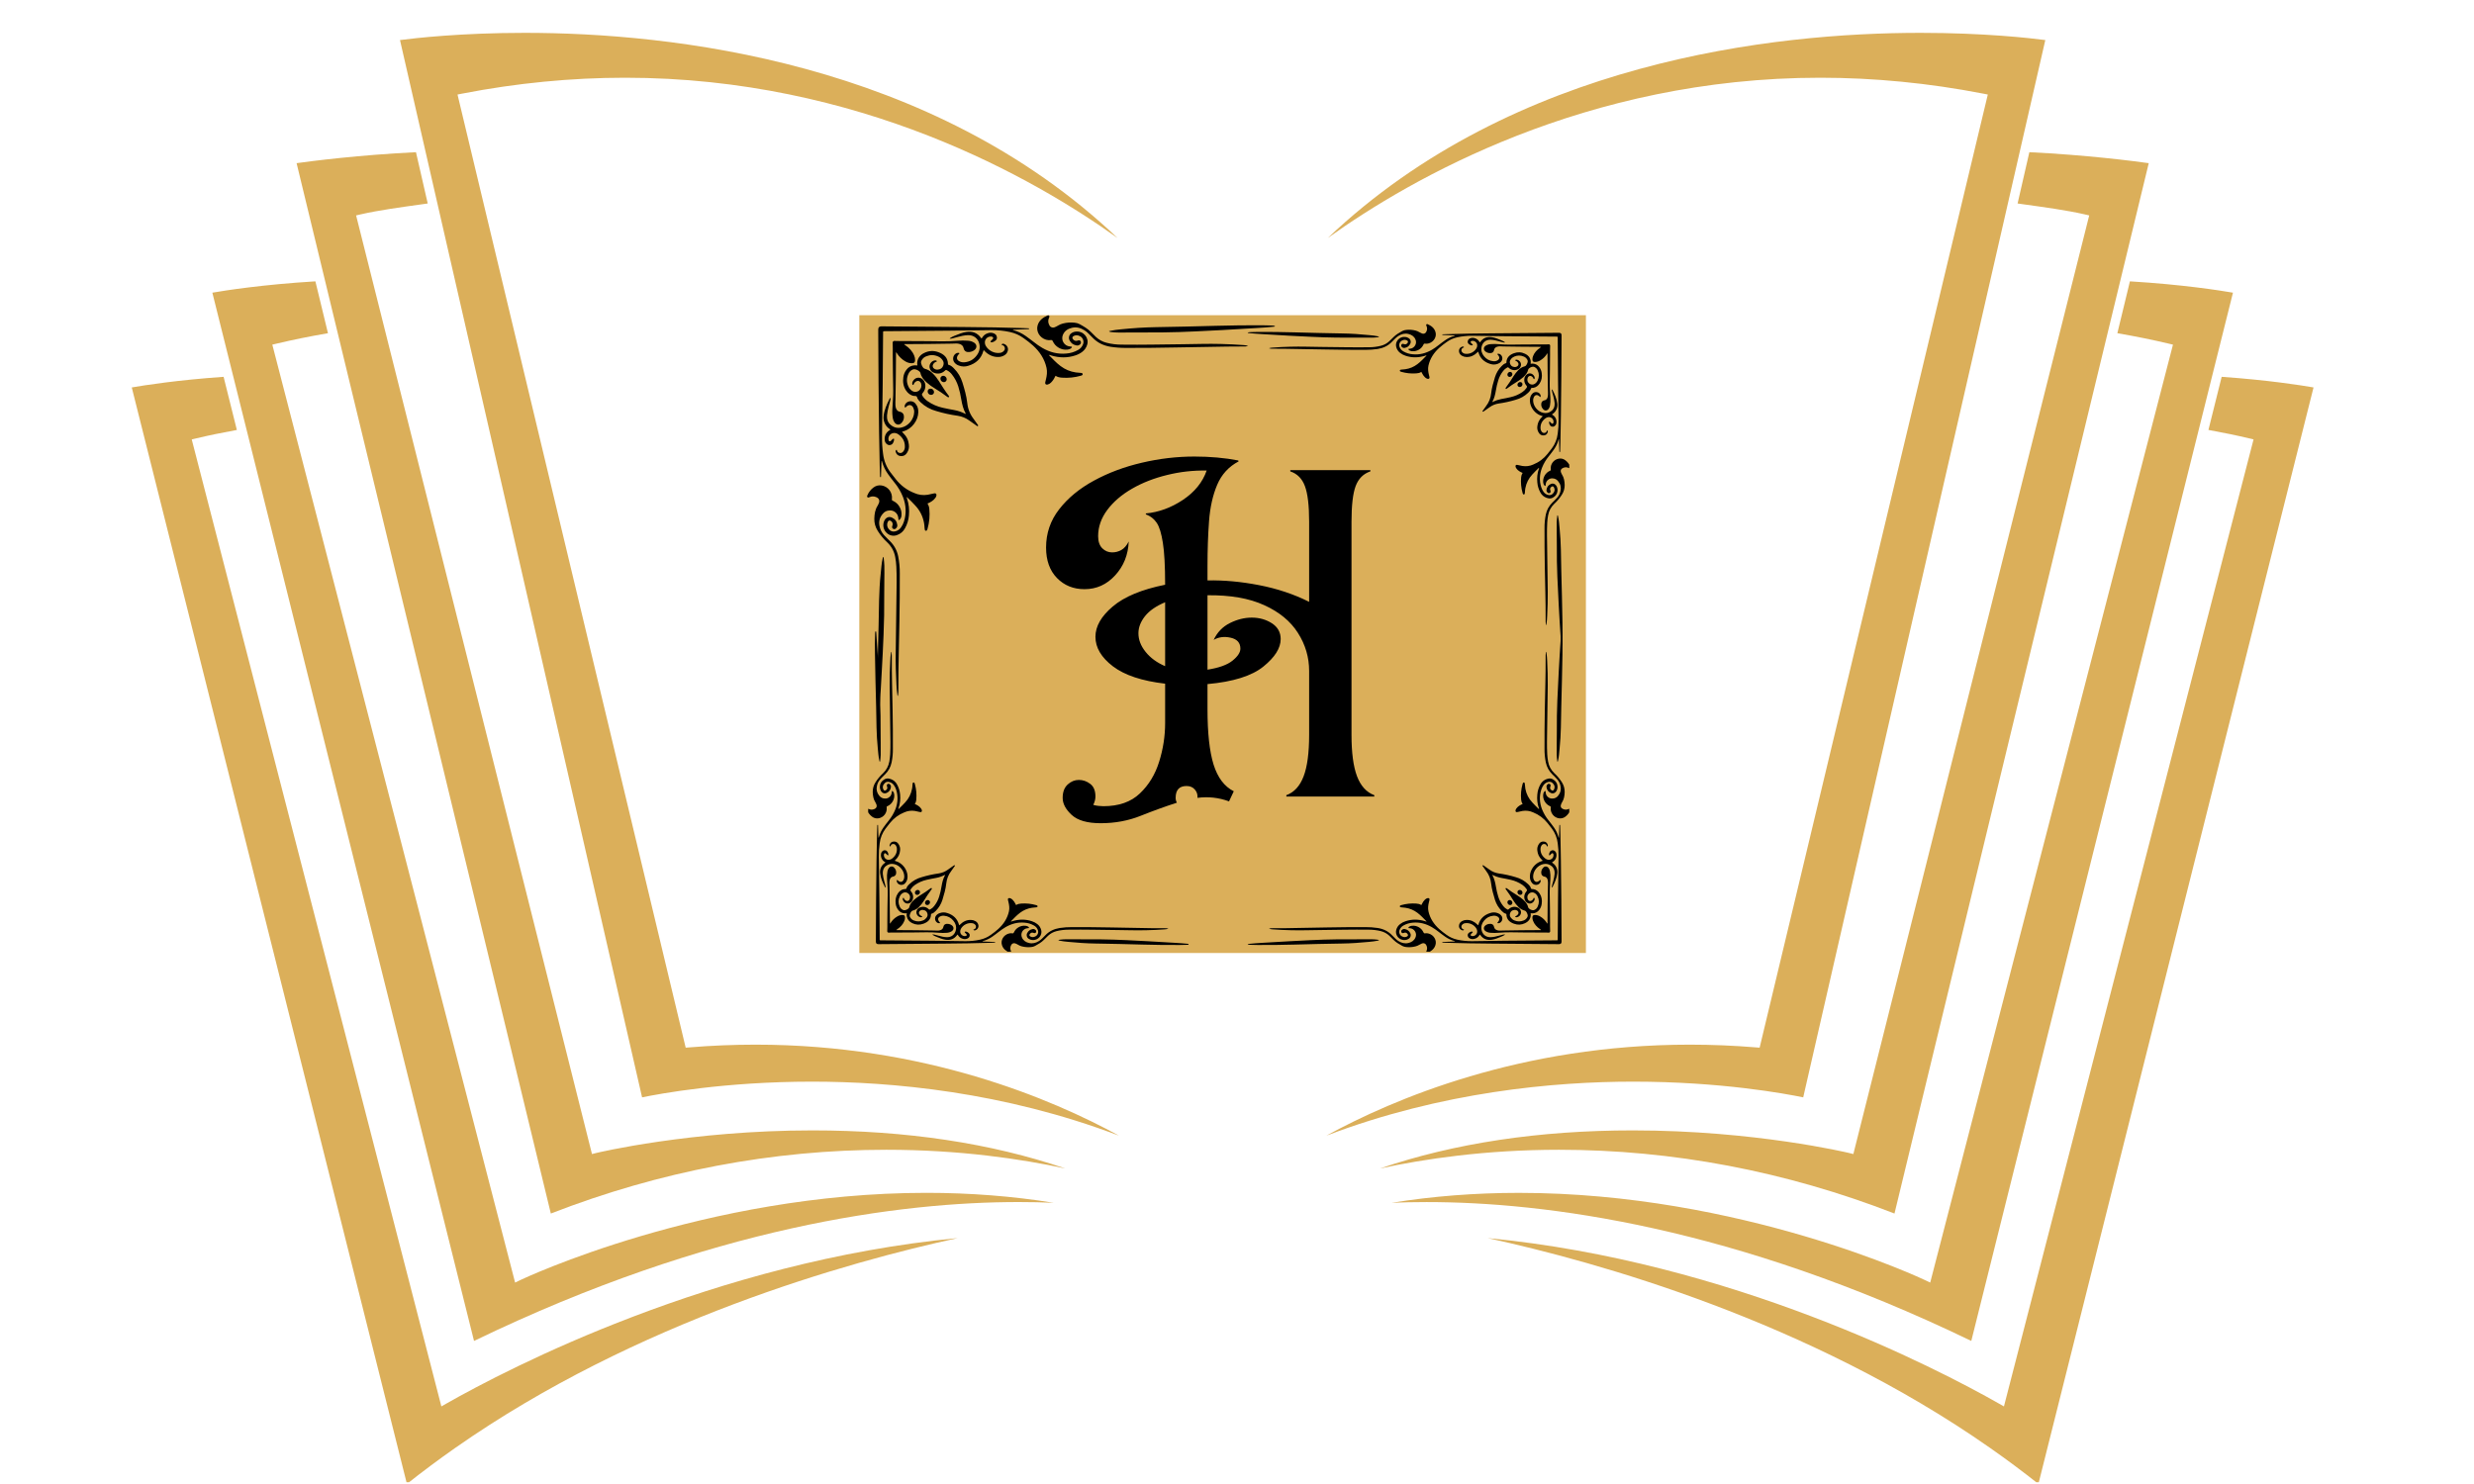 <svg xmlns="http://www.w3.org/2000/svg" xmlns:xlink="http://www.w3.org/1999/xlink" width="500" zoomAndPan="magnify" viewBox="0 0 375 225" height="300" preserveAspectRatio="xMidYMid meet" version="1.0"><defs><g/><clipPath id="b7dff33778"><path d="M 225 57 L 350.672 57 L 350.672 224.73 L 225 224.73 Z M 225 57 " clip-rule="nonzero"/></clipPath><clipPath id="232945bfc4"><path d="M 19.922 57 L 146 57 L 146 224.73 L 19.922 224.73 Z M 19.922 57 " clip-rule="nonzero"/></clipPath><clipPath id="fcd60bf258"><path d="M 201 4.98 L 311 4.98 L 311 173 L 201 173 Z M 201 4.98 " clip-rule="nonzero"/></clipPath><clipPath id="513e8ff782"><path d="M 60 4.98 L 170 4.98 L 170 173 L 60 173 Z M 60 4.98 " clip-rule="nonzero"/></clipPath><clipPath id="fa5047c300"><path d="M 130.25 47.789 L 240.387 47.789 L 240.387 144.492 L 130.25 144.492 Z M 130.25 47.789 " clip-rule="nonzero"/></clipPath><clipPath id="a4c4fe5198"><path d="M 189.113 49.121 L 237.863 49.121 L 237.863 97.871 L 189.113 97.871 Z M 189.113 49.121 " clip-rule="nonzero"/></clipPath><clipPath id="a2c2107dfe"><path d="M 131.395 47.789 L 193.281 47.789 L 193.281 110 L 131.395 110 Z M 131.395 47.789 " clip-rule="nonzero"/></clipPath><clipPath id="4b9f5e342d"><path d="M 189.113 95.738 L 237.863 95.738 L 237.863 144.289 L 189.113 144.289 Z M 189.113 95.738 " clip-rule="nonzero"/></clipPath><clipPath id="6909da8812"><path d="M 131.594 95.738 L 180.145 95.738 L 180.145 144.289 L 131.594 144.289 Z M 131.594 95.738 " clip-rule="nonzero"/></clipPath></defs><path fill="#dbaf5a" d="M 287.16 183.992 C 270.656 177.578 253.547 174.324 236.297 174.324 C 225.172 174.324 215.859 175.715 209.18 177.16 C 220.434 173.324 233.277 171.387 247.52 171.387 C 265.969 171.387 280.09 174.77 280.23 174.801 L 280.926 174.973 L 281.098 174.281 L 316.676 32.66 L 315.961 32.496 C 313.324 31.887 309.781 31.402 306.656 30.969 L 305.82 30.852 L 307.602 23.074 C 316.262 23.496 323.402 24.418 325.699 24.738 Z M 287.16 183.992 " fill-opacity="1" fill-rule="nonzero"/><path fill="#dbaf5a" d="M 332.984 66.328 L 298.801 203.309 C 262.832 185.918 234.078 182.254 216.242 182.254 C 214.336 182.254 212.566 182.293 210.938 182.363 C 217.164 181.363 223.613 180.859 230.234 180.859 C 263.883 180.859 291.508 193.953 291.785 194.086 L 292.574 194.461 L 329.371 52.254 L 328.66 52.086 C 326.297 51.523 323.824 51.02 320.941 50.52 L 322.488 44.129 L 322.844 42.656 C 330.824 43.141 336.508 44.035 338.465 44.375 L 335.43 56.523 Z M 332.984 66.328 " fill-opacity="1" fill-rule="nonzero"/><g clip-path="url(#b7dff33778)"><path fill="#dbaf5a" d="M 350.676 58.742 L 308.973 224.988 C 306.668 223.156 304.207 221.32 301.645 219.527 C 274.141 200.262 242.07 191.32 225.488 187.715 C 262.449 191.254 293.613 207.48 302.934 212.773 L 303.75 213.238 L 341.586 66.621 L 340.871 66.453 C 339.043 66.016 337.129 65.621 334.746 65.184 L 336.672 57.453 L 336.754 57.133 C 343.84 57.629 348.859 58.426 350.676 58.742 Z M 350.676 58.742 " fill-opacity="1" fill-rule="nonzero"/></g><path fill="#dbaf5a" d="M 83.492 183.992 C 99.996 177.578 117.105 174.324 134.355 174.324 C 145.48 174.324 154.793 175.715 161.473 177.16 C 150.219 173.324 137.375 171.387 123.133 171.387 C 104.684 171.387 90.559 174.77 90.422 174.801 L 89.73 174.973 L 89.555 174.281 L 53.977 32.66 L 54.691 32.496 C 57.328 31.887 60.871 31.402 63.996 30.969 L 64.832 30.852 L 63.051 23.074 C 54.391 23.496 47.25 24.418 44.957 24.738 Z M 83.492 183.992 " fill-opacity="1" fill-rule="nonzero"/><path fill="#dbaf5a" d="M 37.668 66.328 L 71.852 203.309 C 107.82 185.918 136.57 182.25 154.41 182.25 C 156.312 182.25 158.082 182.289 159.715 182.363 C 153.484 181.359 147.035 180.855 140.414 180.855 C 106.766 180.855 79.137 193.949 78.863 194.082 L 78.078 194.461 L 41.277 52.254 L 41.992 52.086 C 44.352 51.523 46.824 51.02 49.711 50.52 L 48.164 44.129 L 47.805 42.656 C 39.824 43.141 34.141 44.035 32.188 44.375 L 35.219 56.523 Z M 37.668 66.328 " fill-opacity="1" fill-rule="nonzero"/><g clip-path="url(#232945bfc4)"><path fill="#dbaf5a" d="M 19.973 58.742 L 61.68 224.988 C 63.984 223.156 66.445 221.32 69.004 219.527 C 96.512 200.262 128.582 191.32 145.16 187.715 C 108.203 191.254 77.035 207.48 67.715 212.773 L 66.902 213.238 L 29.062 66.625 L 29.777 66.457 C 31.602 66.02 33.52 65.621 35.902 65.188 L 33.973 57.457 L 33.895 57.133 C 26.812 57.629 21.789 58.426 19.973 58.742 Z M 19.973 58.742 " fill-opacity="1" fill-rule="nonzero"/></g><g clip-path="url(#fcd60bf258)"><path fill="#dbaf5a" d="M 247.555 163.996 C 235.605 163.996 218.539 165.52 201.047 172.184 C 211.188 166.625 230.543 158.387 256.129 158.387 C 259.426 158.387 262.785 158.523 266.105 158.797 L 266.719 158.844 L 301.305 14.332 L 300.566 14.188 C 292.359 12.594 284.062 11.785 275.906 11.785 C 240.387 11.785 213.82 27.082 201.262 36.086 C 229.543 9.223 269.012 4.98 291.098 4.98 C 300.773 4.98 307.777 5.781 310.02 6.074 L 273.324 166.379 C 270.68 165.832 260.855 163.996 247.555 163.996 Z M 247.555 163.996 " fill-opacity="1" fill-rule="nonzero"/></g><g clip-path="url(#513e8ff782)"><path fill="#dbaf5a" d="M 123.098 163.996 C 135.047 163.996 152.113 165.52 169.605 172.184 C 159.465 166.625 140.109 158.387 114.523 158.387 C 111.227 158.387 107.871 158.523 104.547 158.797 L 103.934 158.844 L 69.348 14.332 L 70.086 14.188 C 78.293 12.594 86.59 11.785 94.746 11.785 C 130.266 11.785 156.832 27.082 169.391 36.086 C 141.109 9.223 101.637 4.98 79.551 4.98 C 69.879 4.98 62.871 5.781 60.629 6.074 L 97.324 166.379 C 99.969 165.832 109.797 163.996 123.098 163.996 Z M 123.098 163.996 " fill-opacity="1" fill-rule="nonzero"/></g><g clip-path="url(#fa5047c300)"><path fill="#dbaf5a" d="M 130.25 47.789 L 240.555 47.789 L 240.555 144.492 L 130.25 144.492 Z M 130.25 47.789 " fill-opacity="1" fill-rule="nonzero"/></g><g clip-path="url(#a4c4fe5198)"><path fill="#000000" d="M 209.039 51.039 C 208.934 51.141 208.812 51.133 208.695 51.148 C 208.418 51.18 208.141 51.195 207.863 51.195 C 206.109 51.191 204.352 51.195 202.598 51.184 C 201.293 51.172 199.992 51.121 198.688 51.062 C 197.613 51.016 196.543 50.961 195.469 50.902 C 194.086 50.824 192.703 50.742 191.32 50.656 C 190.652 50.609 189.988 50.578 189.324 50.504 C 189.254 50.496 189.172 50.512 189.117 50.434 C 189.285 50.352 189.465 50.363 189.637 50.352 C 189.977 50.332 190.316 50.328 190.656 50.328 C 192.5 50.312 194.344 50.348 196.188 50.391 C 198.586 50.453 200.984 50.52 203.383 50.555 C 204.801 50.574 206.211 50.672 207.617 50.816 C 208.031 50.848 208.441 50.906 208.848 50.988 C 208.91 51.004 208.973 51.023 209.039 51.039 Z M 192.34 52.805 C 192.516 52.746 192.695 52.715 192.883 52.707 C 193.789 52.629 194.699 52.598 195.609 52.57 C 197.133 52.527 198.656 52.586 200.18 52.602 C 202.605 52.621 205.035 52.684 207.461 52.652 C 208.098 52.656 208.723 52.578 209.336 52.422 C 209.812 52.297 210.23 52.066 210.594 51.73 C 210.805 51.535 211.016 51.328 211.219 51.117 C 211.602 50.723 212.078 50.457 212.551 50.191 C 212.742 50.09 212.945 50.035 213.156 50.02 C 213.629 49.965 214.094 50 214.555 50.117 C 214.762 50.168 214.953 50.25 215.133 50.363 C 215.258 50.438 215.383 50.5 215.516 50.551 C 215.645 50.613 215.773 50.621 215.902 50.574 C 216.035 50.523 216.129 50.438 216.188 50.309 C 216.332 50.039 216.352 49.766 216.246 49.48 C 216.23 49.441 216.215 49.402 216.195 49.367 C 216.152 49.297 216.16 49.234 216.215 49.18 C 216.266 49.129 216.32 49.117 216.387 49.148 C 216.941 49.391 217.41 49.73 217.586 50.344 C 217.797 51.062 217.336 51.828 216.582 52.055 C 216.391 52.117 216.195 52.133 215.996 52.102 C 215.871 52.082 215.82 52.125 215.77 52.238 C 215.617 52.574 215.383 52.832 215.066 53.02 C 214.746 53.203 214.406 53.281 214.039 53.25 C 213.906 53.238 213.785 53.203 213.668 53.145 C 213.59 53.109 213.531 53.055 213.492 52.98 C 213.477 52.965 213.473 52.945 213.48 52.922 C 213.488 52.902 213.504 52.891 213.527 52.891 C 213.59 52.879 213.648 52.875 213.711 52.871 C 213.875 52.859 214.027 52.809 214.168 52.719 C 214.305 52.633 214.418 52.52 214.5 52.375 C 214.582 52.234 214.629 52.078 214.637 51.914 C 214.645 51.75 214.609 51.594 214.539 51.445 C 214.336 50.984 213.949 50.746 213.48 50.633 C 212.93 50.504 212.43 50.641 211.961 50.934 C 211.797 51.043 211.645 51.164 211.504 51.301 C 211.336 51.469 211.164 51.633 211 51.805 C 210.406 52.434 209.668 52.773 208.828 52.91 C 208.207 53 207.586 53.047 206.957 53.043 C 204.984 53.051 203 53.027 201.023 52.988 C 198.973 52.953 196.926 52.918 194.879 52.883 C 194.219 52.871 193.559 52.883 192.906 52.871 C 192.711 52.883 192.523 52.863 192.34 52.805 Z M 224.301 51.906 C 224.352 51.898 224.363 51.863 224.383 51.836 C 224.82 51.219 225.422 51.016 226.152 51.129 C 226.633 51.207 227.078 51.395 227.523 51.578 C 227.695 51.645 227.859 51.727 228.016 51.82 C 228.055 51.848 228.102 51.863 228.129 51.934 C 228.027 51.941 227.93 51.93 227.832 51.906 C 227.414 51.809 227.008 51.676 226.586 51.59 C 226.379 51.547 226.172 51.523 225.961 51.512 C 225.25 51.484 224.719 51.902 224.57 52.598 C 224.457 53.129 224.602 53.598 224.938 54.008 C 225.297 54.457 225.766 54.707 226.336 54.762 C 226.551 54.789 226.758 54.754 226.949 54.66 C 227.277 54.496 227.344 54.215 227.141 53.918 C 227.109 53.875 227.074 53.832 227.035 53.793 C 227.008 53.758 226.945 53.738 226.977 53.68 C 227.008 53.621 227.059 53.637 227.105 53.633 C 227.227 53.629 227.332 53.664 227.426 53.742 C 227.59 53.867 227.688 54.031 227.715 54.238 C 227.738 54.445 227.688 54.633 227.559 54.793 C 227.422 54.965 227.25 55.082 227.047 55.152 C 226.66 55.301 226.273 55.309 225.887 55.18 C 224.988 54.902 224.359 54.348 224.094 53.418 C 224.086 53.387 224.074 53.355 224.062 53.324 C 223.98 53.34 223.953 53.41 223.906 53.453 C 223.449 53.895 222.918 54.152 222.277 54.129 C 222.039 54.125 221.82 54.066 221.613 53.949 C 221.371 53.824 221.219 53.625 221.156 53.359 C 221.121 53.188 221.145 53.027 221.23 52.875 C 221.32 52.723 221.445 52.621 221.609 52.566 C 221.73 52.512 221.832 52.535 221.914 52.641 C 221.891 52.707 221.836 52.695 221.793 52.711 C 221.727 52.734 221.672 52.77 221.629 52.82 C 221.582 52.867 221.547 52.926 221.531 52.992 C 221.512 53.055 221.508 53.121 221.523 53.188 C 221.535 53.254 221.562 53.312 221.605 53.367 C 221.734 53.527 221.906 53.621 222.113 53.641 C 222.449 53.676 222.77 53.621 223.074 53.473 C 223.375 53.324 223.617 53.105 223.793 52.816 C 223.879 52.664 223.922 52.504 223.91 52.328 C 223.898 52.121 223.809 51.957 223.648 51.828 C 223.488 51.699 223.305 51.652 223.102 51.688 C 223.02 51.691 222.957 51.73 222.922 51.805 C 222.891 51.887 222.938 51.945 222.988 52 C 223.074 52.07 223.148 52.148 223.219 52.234 C 223.262 52.305 223.238 52.348 223.16 52.363 C 222.938 52.406 222.555 52.176 222.484 51.961 C 222.449 51.828 222.461 51.703 222.52 51.582 C 222.574 51.457 222.668 51.371 222.793 51.316 C 223.051 51.199 223.312 51.188 223.582 51.289 C 223.895 51.391 224.082 51.555 224.301 51.906 Z M 229.242 56.742 C 229.238 56.855 229.195 56.949 229.113 57.027 C 229.035 57.109 228.938 57.148 228.824 57.152 C 228.727 57.148 228.648 57.113 228.582 57.043 C 228.516 56.973 228.484 56.891 228.484 56.793 C 228.492 56.68 228.535 56.582 228.613 56.504 C 228.695 56.426 228.793 56.387 228.906 56.383 C 229.004 56.387 229.082 56.422 229.148 56.492 C 229.215 56.562 229.246 56.645 229.242 56.742 Z M 230.008 58.32 C 230.016 58.207 230.059 58.113 230.145 58.035 C 230.227 57.957 230.328 57.922 230.441 57.926 C 230.539 57.926 230.621 57.961 230.688 58.031 C 230.75 58.105 230.781 58.191 230.77 58.285 C 230.766 58.398 230.719 58.488 230.641 58.566 C 230.559 58.641 230.461 58.676 230.352 58.676 C 230.254 58.676 230.168 58.641 230.102 58.57 C 230.031 58.496 230 58.41 230.008 58.312 Z M 226.215 60.953 C 226.258 60.965 226.289 60.934 226.324 60.914 C 226.715 60.719 227.125 60.582 227.555 60.5 C 228.035 60.402 228.52 60.336 228.992 60.211 C 229.629 60.066 230.219 59.812 230.758 59.441 C 230.984 59.289 231.18 59.098 231.34 58.875 C 231.5 58.633 231.5 58.609 231.316 58.391 C 230.945 57.938 230.949 57.242 231.332 56.855 C 231.727 56.449 232.336 56.559 232.582 57.109 C 232.621 57.199 232.633 57.293 232.609 57.391 C 232.602 57.441 232.574 57.48 232.52 57.48 C 232.461 57.48 232.453 57.441 232.441 57.402 C 232.406 57.285 232.34 57.195 232.246 57.121 C 231.977 56.898 231.668 56.984 231.555 57.316 C 231.449 57.648 231.531 57.926 231.797 58.148 C 231.918 58.25 232.059 58.305 232.219 58.309 C 232.375 58.316 232.52 58.273 232.648 58.184 C 232.836 58.059 232.977 57.895 233.066 57.691 C 233.312 57.184 233.316 56.68 233.082 56.168 C 232.988 55.938 232.828 55.77 232.605 55.656 C 232.52 55.609 232.43 55.59 232.332 55.602 C 232.109 55.629 231.914 55.719 231.75 55.871 C 231.695 55.918 231.656 55.973 231.637 56.039 C 231.539 56.516 231.242 56.867 230.895 57.184 C 230.59 57.453 230.258 57.695 229.906 57.902 C 229.41 58.199 228.93 58.523 228.469 58.871 C 228.426 58.902 228.379 58.934 228.332 58.961 C 228.297 58.984 228.27 58.98 228.246 58.941 C 228.219 58.914 228.176 58.887 228.203 58.844 C 228.219 58.809 228.242 58.777 228.266 58.746 C 228.688 58.199 229.047 57.617 229.414 57.035 C 229.621 56.699 229.867 56.391 230.148 56.109 C 230.41 55.832 230.727 55.641 231.098 55.543 C 231.18 55.523 231.246 55.48 231.301 55.418 C 231.418 55.281 231.496 55.129 231.539 54.957 C 231.594 54.789 231.57 54.633 231.473 54.488 C 231.348 54.285 231.172 54.137 230.949 54.055 C 230.477 53.855 230.008 53.859 229.539 54.059 C 229.332 54.145 229.16 54.273 229.023 54.453 C 228.844 54.672 228.805 54.91 228.906 55.172 C 229.004 55.438 229.195 55.59 229.473 55.629 C 229.664 55.676 229.84 55.641 230 55.523 C 230.086 55.465 230.141 55.387 230.16 55.285 C 230.184 55.184 230.164 55.086 230.105 55 C 230.031 54.863 229.918 54.77 229.773 54.715 C 229.727 54.699 229.668 54.699 229.68 54.633 C 229.691 54.566 229.73 54.535 229.797 54.539 C 229.84 54.535 229.879 54.535 229.918 54.539 C 230.125 54.578 230.285 54.68 230.406 54.848 C 230.523 55.016 230.57 55.203 230.539 55.406 C 230.473 55.742 230.273 55.953 229.945 56.047 C 229.734 56.125 229.516 56.141 229.293 56.09 C 229.07 56.043 228.879 55.941 228.715 55.785 C 228.586 55.668 228.582 55.664 228.434 55.738 C 228.207 55.859 228.02 56.02 227.863 56.223 C 227.52 56.652 227.266 57.133 227.102 57.656 C 226.941 58.176 226.82 58.707 226.734 59.242 C 226.637 59.816 226.504 60.375 226.223 60.891 C 226.207 60.906 226.203 60.926 226.215 60.949 Z M 233.574 52.586 L 233.359 52.586 C 231.539 52.594 229.719 52.547 227.895 52.531 C 227.719 52.531 227.539 52.523 227.363 52.512 C 227.234 52.508 227.105 52.523 226.98 52.559 C 226.711 52.629 226.52 52.781 226.461 53.07 C 226.375 53.484 226.062 53.574 225.746 53.531 C 225.516 53.508 225.312 53.422 225.137 53.277 C 224.84 53.02 224.859 52.652 225.176 52.426 C 225.422 52.27 225.691 52.184 225.984 52.176 C 226.371 52.145 226.758 52.148 227.145 52.184 C 228.383 52.293 229.613 52.246 230.855 52.23 C 232.074 52.219 233.293 52.219 234.508 52.215 C 234.586 52.215 234.66 52.207 234.734 52.203 C 234.797 52.195 234.855 52.215 234.902 52.258 C 234.949 52.301 234.973 52.355 234.969 52.422 C 234.938 52.898 234.961 53.375 234.953 53.848 C 234.938 55.27 234.938 56.691 234.902 58.113 C 234.883 58.855 234.973 59.594 235 60.332 C 235.027 60.734 235.008 61.133 234.934 61.531 C 234.898 61.715 234.824 61.879 234.707 62.023 C 234.492 62.285 234.156 62.309 233.926 62.062 C 233.672 61.805 233.57 61.496 233.629 61.141 C 233.68 60.918 233.816 60.773 234.035 60.711 C 234.434 60.652 234.609 60.383 234.637 59.887 C 234.652 59.656 234.633 59.422 234.629 59.195 C 234.594 57.398 234.57 55.605 234.566 53.809 C 234.566 53.734 234.566 53.66 234.566 53.57 C 234.484 53.602 234.465 53.668 234.438 53.715 C 234.188 54.105 233.859 54.414 233.461 54.648 C 233.211 54.805 232.941 54.883 232.645 54.879 C 232.387 54.867 232.293 54.781 232.277 54.516 C 232.273 54.332 232.305 54.152 232.379 53.98 C 232.586 53.449 232.961 53.055 233.426 52.738 C 233.477 52.703 233.523 52.668 233.574 52.629 C 233.582 52.625 233.578 52.613 233.574 52.586 Z M 231.996 55.145 C 232.113 55.133 232.227 55.129 232.344 55.129 C 232.75 55.156 233.074 55.332 233.316 55.66 C 233.52 55.926 233.641 56.223 233.684 56.555 C 233.766 57.121 233.691 57.656 233.371 58.137 C 233.145 58.477 232.848 58.727 232.43 58.797 C 232.324 58.816 232.195 58.789 232.113 58.844 C 232.035 58.898 232.035 59.023 231.988 59.109 C 231.891 59.277 231.77 59.422 231.629 59.551 C 231.086 60.066 230.453 60.422 229.727 60.617 C 228.887 60.871 228.031 61.059 227.16 61.18 C 226.652 61.258 226.191 61.445 225.777 61.75 C 225.496 61.941 225.227 62.145 224.945 62.336 C 224.887 62.379 224.809 62.473 224.738 62.398 C 224.664 62.324 224.766 62.262 224.805 62.199 C 224.953 61.988 225.102 61.773 225.254 61.57 C 225.691 61 225.949 60.359 226.023 59.645 C 226.117 58.797 226.359 57.98 226.605 57.172 C 226.805 56.543 227.133 55.992 227.594 55.523 C 227.785 55.324 227.984 55.141 228.258 55.066 C 228.316 55.059 228.34 55.027 228.336 54.969 C 228.348 54.199 228.828 53.793 229.48 53.555 C 230.055 53.344 230.617 53.371 231.168 53.641 C 231.621 53.848 231.922 54.188 232.012 54.691 C 232.035 54.844 232.031 54.996 232 55.145 Z M 233.824 63.09 L 233.641 63.035 C 232.68 62.75 231.922 61.773 231.895 60.773 C 231.883 60.391 231.965 60.027 232.223 59.73 C 232.32 59.605 232.441 59.52 232.594 59.473 C 232.746 59.426 232.898 59.426 233.047 59.477 C 233.227 59.527 233.359 59.633 233.457 59.793 C 233.504 59.871 233.527 59.953 233.527 60.043 C 233.527 60.098 233.523 60.164 233.469 60.188 C 233.414 60.207 233.391 60.145 233.359 60.113 C 233.328 60.086 233.301 60.059 233.27 60.031 C 232.969 59.801 232.664 59.871 232.496 60.211 C 232.41 60.387 232.375 60.57 232.387 60.766 C 232.418 61.602 233.094 62.422 233.914 62.59 C 234.387 62.699 234.809 62.598 235.18 62.293 C 235.551 61.996 235.676 61.594 235.645 61.129 C 235.605 60.758 235.539 60.391 235.438 60.031 C 235.367 59.766 235.277 59.512 235.23 59.242 C 235.211 59.172 235.211 59.105 235.23 59.035 C 235.305 59.062 235.332 59.137 235.359 59.188 C 235.676 59.82 235.969 60.469 236.047 61.18 C 236.086 61.48 236.051 61.77 235.93 62.051 C 235.809 62.328 235.625 62.559 235.379 62.734 C 235.332 62.77 235.273 62.793 235.238 62.852 L 235.375 62.938 C 235.574 63.066 235.727 63.238 235.82 63.457 C 235.918 63.672 235.949 63.898 235.914 64.133 C 235.887 64.336 235.793 64.492 235.625 64.605 C 235.504 64.691 235.371 64.715 235.227 64.68 C 235.082 64.641 234.977 64.555 234.91 64.422 C 234.836 64.297 234.797 64.16 234.797 64.016 C 234.797 63.922 234.848 63.895 234.93 63.945 C 235.004 64.004 235.07 64.066 235.129 64.141 C 235.191 64.199 235.25 64.266 235.34 64.242 C 235.434 64.215 235.461 64.117 235.473 64.027 C 235.484 63.918 235.473 63.812 235.438 63.707 C 235.398 63.602 235.34 63.512 235.262 63.438 C 235.18 63.359 235.086 63.305 234.98 63.273 C 234.875 63.238 234.77 63.234 234.66 63.25 C 234.523 63.273 234.398 63.32 234.285 63.402 C 233.762 63.777 233.48 64.277 233.504 64.93 C 233.508 65.105 233.555 65.262 233.652 65.41 C 233.762 65.562 233.902 65.668 234.098 65.641 C 234.305 65.621 234.426 65.508 234.461 65.305 C 234.469 65.285 234.477 65.27 234.488 65.25 C 234.617 65.32 234.648 65.422 234.586 65.555 C 234.492 65.84 234.297 65.992 233.996 66.016 C 233.672 66.035 233.422 65.906 233.254 65.629 C 233.055 65.328 232.977 65 233.023 64.641 C 233.078 64.098 233.301 63.637 233.695 63.262 C 233.738 63.219 233.781 63.172 233.824 63.129 C 233.832 63.117 233.828 63.109 233.828 63.09 Z M 215.438 56.383 C 215.207 56.547 214.941 56.59 214.668 56.609 C 213.891 56.664 213.133 56.586 212.387 56.371 L 212.348 56.359 C 212.262 56.328 212.176 56.293 212.184 56.184 C 212.195 56.07 212.285 56.051 212.383 56.039 C 212.59 56.012 212.801 56.012 213.012 55.98 C 213.684 55.883 214.293 55.629 214.836 55.219 C 215.352 54.836 215.777 54.363 216.246 53.891 C 216.148 53.887 216.059 53.906 215.973 53.949 C 214.988 54.242 214.012 54.266 213.039 53.934 C 212.742 53.836 212.473 53.695 212.23 53.508 C 211.934 53.277 211.738 52.984 211.637 52.625 C 211.414 51.836 212.086 50.984 213.008 51.086 C 213.195 51.102 213.367 51.164 213.523 51.27 C 213.676 51.363 213.773 51.5 213.816 51.672 C 213.859 51.848 213.832 52.012 213.738 52.168 C 213.574 52.473 213.32 52.664 212.98 52.734 C 212.816 52.781 212.668 52.754 212.535 52.648 C 212.391 52.547 212.355 52.414 212.426 52.254 C 212.492 52.129 212.621 52.098 212.801 52.168 C 213.031 52.258 213.215 52.199 213.355 51.992 C 213.461 51.844 213.438 51.707 213.273 51.617 C 213.047 51.496 212.816 51.492 212.582 51.602 C 212.387 51.68 212.246 51.812 212.16 52.004 C 212.074 52.195 212.066 52.391 212.137 52.59 C 212.246 52.898 212.449 53.129 212.734 53.285 C 213.176 53.535 213.645 53.68 214.148 53.715 C 215.18 53.816 216.129 53.559 217.02 53.047 C 217.379 52.836 217.719 52.598 218.043 52.34 C 218.371 52.09 218.695 51.832 219.039 51.598 C 219.465 51.297 219.93 51.074 220.43 50.934 C 220.473 50.926 220.531 50.93 220.559 50.863 L 219.699 50.828 L 218.699 50.789 C 218.66 50.789 218.605 50.789 218.613 50.734 C 218.613 50.691 218.66 50.691 218.691 50.688 C 218.891 50.68 219.09 50.672 219.285 50.664 C 221.578 50.59 223.867 50.559 226.16 50.539 C 229.391 50.508 232.621 50.484 235.852 50.461 C 236.012 50.461 236.176 50.461 236.344 50.461 C 236.582 50.469 236.688 50.578 236.695 50.82 C 236.699 50.984 236.695 51.145 236.695 51.312 C 236.688 55.25 236.641 59.188 236.594 63.125 C 236.582 64.453 236.547 65.777 236.52 67.102 C 236.512 67.531 236.492 67.961 236.48 68.387 C 236.48 68.426 236.477 68.469 236.465 68.508 C 236.461 68.527 236.445 68.543 236.426 68.547 C 236.387 68.551 236.371 68.535 236.371 68.5 C 236.363 68.445 236.363 68.391 236.359 68.34 L 236.309 66.727 C 236.309 66.688 236.309 66.648 236.301 66.605 C 236.227 66.605 236.242 66.656 236.234 66.691 C 236.086 67.219 235.852 67.707 235.535 68.152 C 235.285 68.512 235.016 68.852 234.746 69.195 C 234.316 69.719 233.977 70.297 233.727 70.93 C 233.359 71.902 233.297 72.887 233.621 73.887 C 233.699 74.129 233.809 74.352 233.957 74.559 C 234.129 74.805 234.359 74.965 234.648 75.039 C 234.973 75.133 235.234 75.043 235.434 74.773 C 235.664 74.512 235.703 74.227 235.555 73.91 C 235.465 73.711 235.293 73.684 235.129 73.832 C 234.953 73.977 234.91 74.152 235.004 74.359 C 235.066 74.527 235.039 74.656 234.926 74.727 C 234.773 74.809 234.645 74.785 234.539 74.648 C 234.43 74.539 234.391 74.406 234.414 74.254 C 234.469 73.848 234.68 73.559 235.055 73.387 C 235.395 73.23 235.746 73.363 235.938 73.707 C 236.078 73.969 236.117 74.246 236.062 74.535 C 236.008 74.828 235.867 75.07 235.641 75.266 C 235.285 75.582 234.887 75.656 234.438 75.484 C 234.016 75.336 233.695 75.062 233.484 74.668 C 233.219 74.191 233.062 73.68 233.02 73.137 C 232.949 72.43 233.027 71.738 233.258 71.062 C 233.27 71.027 233.281 70.988 233.297 70.938 C 233.23 70.938 233.207 70.98 233.176 71.008 C 232.867 71.312 232.551 71.613 232.262 71.938 C 231.707 72.531 231.355 73.223 231.207 74.02 C 231.172 74.223 231.148 74.422 231.141 74.629 C 231.137 74.695 231.129 74.762 231.117 74.832 C 231.113 74.91 231.07 74.957 230.988 74.969 C 230.902 74.98 230.852 74.922 230.824 74.848 C 230.809 74.809 230.793 74.77 230.785 74.73 C 230.562 73.949 230.492 73.156 230.57 72.352 C 230.59 72.113 230.664 71.898 230.793 71.703 C 230.613 71.633 230.441 71.543 230.281 71.438 C 230.102 71.324 229.949 71.18 229.828 71 C 229.77 70.918 229.73 70.824 229.715 70.723 C 229.699 70.562 229.777 70.473 229.938 70.477 C 230.004 70.48 230.07 70.496 230.133 70.516 C 230.344 70.566 230.559 70.613 230.77 70.652 C 231.332 70.738 231.871 70.668 232.387 70.438 C 233.258 70.086 233.988 69.547 234.574 68.812 C 234.793 68.535 235.008 68.258 235.227 67.977 C 235.719 67.312 236.016 66.57 236.113 65.75 C 236.211 65.062 236.254 64.371 236.242 63.676 C 236.176 59.535 236.133 55.395 236.113 51.25 C 236.113 51.031 236.129 51.039 235.883 51.035 C 233.301 51.016 230.715 50.996 228.129 50.977 C 226.457 50.961 224.785 50.926 223.113 50.906 C 222.367 50.902 221.633 50.98 220.906 51.137 C 220.305 51.266 219.758 51.512 219.262 51.871 C 218.871 52.145 218.496 52.438 218.141 52.754 C 217.34 53.484 216.758 54.359 216.52 55.434 C 216.414 55.91 216.48 56.379 216.598 56.848 C 216.621 56.949 216.652 57.055 216.676 57.164 C 216.711 57.371 216.605 57.477 216.395 57.438 C 216.238 57.398 216.105 57.324 215.992 57.207 C 215.797 57.016 215.641 56.793 215.527 56.543 C 215.504 56.484 215.477 56.43 215.438 56.383 Z M 234.328 94.781 C 234.285 94.461 234.27 94.141 234.281 93.82 C 234.297 91.176 234.195 88.531 234.156 85.887 C 234.129 83.957 234.098 82.023 234.113 80.094 C 234.105 79.391 234.172 78.695 234.309 78.008 C 234.457 77.316 234.777 76.723 235.281 76.223 C 235.527 75.98 235.773 75.742 236.008 75.48 C 236.285 75.176 236.461 74.824 236.539 74.418 C 236.652 73.875 236.531 73.391 236.176 72.965 C 235.961 72.688 235.68 72.543 235.332 72.531 C 235.078 72.516 234.855 72.586 234.656 72.746 C 234.457 72.902 234.34 73.109 234.301 73.359 C 234.289 73.418 234.285 73.48 234.277 73.539 C 234.266 73.602 234.301 73.66 234.227 73.676 C 234.168 73.688 234.125 73.637 234.09 73.598 C 233.977 73.465 233.918 73.309 233.91 73.133 C 233.879 72.77 233.953 72.43 234.133 72.109 C 234.312 71.793 234.566 71.555 234.895 71.398 C 235.066 71.32 235.066 71.32 235.055 71.141 C 235.035 70.953 235.051 70.77 235.102 70.59 C 235.156 70.41 235.238 70.246 235.352 70.098 C 235.465 69.949 235.602 69.828 235.762 69.73 C 235.922 69.633 236.094 69.57 236.281 69.539 C 236.645 69.48 236.973 69.562 237.27 69.785 C 237.598 70.031 237.84 70.344 238 70.719 C 238.035 70.797 238.059 70.875 237.988 70.945 C 237.914 71.016 237.836 70.98 237.758 70.945 C 237.492 70.824 237.219 70.816 236.949 70.934 C 236.602 71.066 236.484 71.348 236.629 71.688 C 236.664 71.773 236.707 71.859 236.758 71.941 C 237.07 72.422 237.152 72.961 237.168 73.52 C 237.176 74.055 237.035 74.551 236.746 75 C 236.426 75.508 236.047 75.969 235.602 76.375 C 235.094 76.859 234.777 77.449 234.656 78.141 C 234.586 78.508 234.543 78.879 234.523 79.254 C 234.453 80.523 234.5 81.793 234.512 83.066 C 234.535 85.281 234.57 87.5 234.602 89.715 C 234.617 90.934 234.574 92.148 234.516 93.363 C 234.504 93.793 234.465 94.219 234.402 94.641 C 234.395 94.688 234.402 94.738 234.328 94.781 Z M 236.707 98.07 C 236.648 97.855 236.617 97.637 236.613 97.418 C 236.539 96.324 236.465 95.234 236.402 94.141 C 236.352 93.367 236.312 92.594 236.27 91.82 C 236.188 90.367 236.117 88.914 236.059 87.461 C 235.996 85.898 235.965 84.332 235.98 82.77 C 235.988 81.559 235.938 80.348 235.965 79.141 C 235.969 78.832 236.008 78.531 236.043 78.227 C 236.043 78.184 236.059 78.145 236.09 78.117 C 236.148 78.145 236.145 78.203 236.156 78.25 C 236.309 78.875 236.336 79.516 236.402 80.152 C 236.621 82.234 236.605 84.332 236.652 86.426 C 236.715 89.09 236.797 91.758 236.832 94.418 C 236.844 95.461 236.855 96.5 236.809 97.539 C 236.812 97.723 236.781 97.902 236.707 98.07 Z M 236.707 98.07 " fill-opacity="1" fill-rule="nonzero"/></g><g clip-path="url(#a2c2107dfe)"><path fill="#000000" d="M 168.086 50.219 C 168.219 50.344 168.375 50.336 168.52 50.352 C 168.871 50.395 169.223 50.418 169.574 50.418 C 171.793 50.41 174.012 50.418 176.227 50.398 C 177.879 50.387 179.527 50.32 181.176 50.246 C 182.531 50.188 183.887 50.117 185.242 50.043 C 186.992 49.945 188.738 49.844 190.488 49.734 C 191.332 49.676 192.176 49.637 193.012 49.539 C 193.102 49.527 193.203 49.551 193.273 49.453 C 193.062 49.344 192.832 49.359 192.617 49.348 C 192.188 49.324 191.758 49.32 191.324 49.316 C 188.996 49.301 186.668 49.34 184.336 49.398 C 181.301 49.477 178.27 49.559 175.234 49.602 C 173.445 49.629 171.664 49.754 169.883 49.934 C 169.363 49.977 168.844 50.047 168.332 50.156 C 168.25 50.176 168.168 50.195 168.086 50.219 Z M 189.199 52.449 C 188.977 52.375 188.75 52.336 188.516 52.324 C 187.367 52.23 186.215 52.188 185.062 52.152 C 183.137 52.098 181.215 52.172 179.289 52.191 C 176.219 52.219 173.152 52.297 170.082 52.254 C 169.277 52.262 168.488 52.164 167.711 51.965 C 167.105 51.809 166.578 51.516 166.121 51.094 C 165.855 50.844 165.59 50.582 165.332 50.312 C 164.848 49.816 164.242 49.48 163.645 49.145 C 163.406 49.02 163.148 48.945 162.879 48.926 C 162.281 48.859 161.695 48.902 161.113 49.051 C 160.852 49.117 160.609 49.219 160.379 49.359 C 160.227 49.457 160.066 49.535 159.898 49.602 C 159.738 49.68 159.574 49.688 159.406 49.629 C 159.238 49.566 159.121 49.457 159.051 49.293 C 158.863 48.953 158.84 48.605 158.977 48.246 C 158.992 48.195 159.016 48.148 159.039 48.102 C 159.094 48.016 159.086 47.938 159.016 47.863 C 158.949 47.801 158.879 47.789 158.797 47.828 C 158.098 48.133 157.504 48.559 157.277 49.336 C 157.016 50.25 157.594 51.215 158.551 51.504 C 158.793 51.578 159.039 51.598 159.293 51.559 C 159.449 51.535 159.512 51.59 159.574 51.73 C 159.77 52.156 160.066 52.484 160.469 52.719 C 160.871 52.957 161.305 53.051 161.766 53.012 C 161.93 52.996 162.086 52.953 162.234 52.879 C 162.332 52.832 162.406 52.766 162.457 52.672 C 162.477 52.648 162.48 52.625 162.473 52.598 C 162.461 52.57 162.438 52.559 162.41 52.555 C 162.336 52.543 162.258 52.539 162.18 52.531 C 161.973 52.516 161.781 52.453 161.602 52.344 C 161.426 52.23 161.285 52.086 161.18 51.906 C 161.078 51.727 161.02 51.531 161.012 51.324 C 161 51.117 161.043 50.918 161.129 50.73 C 161.387 50.148 161.879 49.844 162.473 49.703 C 163.164 49.539 163.801 49.711 164.391 50.086 C 164.598 50.219 164.793 50.375 164.969 50.551 C 165.184 50.762 165.402 50.969 165.605 51.188 C 166.355 51.98 167.293 52.41 168.355 52.582 C 169.137 52.699 169.926 52.754 170.719 52.75 C 173.215 52.758 175.719 52.73 178.219 52.68 C 180.812 52.637 183.402 52.59 185.988 52.547 C 186.82 52.531 187.656 52.547 188.484 52.531 C 188.73 52.551 188.965 52.523 189.199 52.449 Z M 148.793 51.316 C 148.727 51.301 148.711 51.258 148.688 51.223 C 148.133 50.445 147.371 50.188 146.453 50.332 C 145.844 50.43 145.281 50.668 144.715 50.898 C 144.5 50.98 144.289 51.082 144.094 51.207 C 144.043 51.238 143.984 51.258 143.953 51.348 C 144.078 51.355 144.203 51.344 144.328 51.312 C 144.855 51.191 145.367 51.02 145.898 50.914 C 146.16 50.859 146.426 50.828 146.691 50.816 C 147.59 50.781 148.262 51.309 148.453 52.188 C 148.594 52.859 148.41 53.449 147.984 53.969 C 147.531 54.535 146.941 54.855 146.219 54.926 C 145.945 54.957 145.688 54.914 145.441 54.793 C 145.027 54.59 144.941 54.234 145.199 53.855 C 145.238 53.801 145.285 53.746 145.332 53.699 C 145.371 53.656 145.445 53.629 145.406 53.555 C 145.367 53.48 145.305 53.5 145.246 53.496 C 145.094 53.488 144.957 53.535 144.84 53.633 C 144.738 53.711 144.656 53.801 144.594 53.91 C 144.531 54.02 144.492 54.137 144.477 54.266 C 144.461 54.391 144.469 54.512 144.504 54.633 C 144.539 54.754 144.594 54.867 144.672 54.965 C 144.844 55.18 145.062 55.328 145.32 55.418 C 145.805 55.605 146.293 55.617 146.789 55.453 C 147.922 55.102 148.719 54.398 149.051 53.223 C 149.062 53.188 149.078 53.148 149.09 53.105 C 149.195 53.125 149.23 53.215 149.289 53.27 C 149.863 53.828 150.539 54.152 151.352 54.125 C 151.648 54.121 151.926 54.043 152.188 53.898 C 152.496 53.734 152.688 53.488 152.766 53.148 C 152.812 52.934 152.781 52.73 152.672 52.539 C 152.559 52.348 152.402 52.219 152.191 52.148 C 152.039 52.078 151.91 52.109 151.805 52.238 C 151.836 52.324 151.91 52.312 151.961 52.332 C 152.043 52.359 152.113 52.406 152.172 52.469 C 152.23 52.531 152.27 52.602 152.293 52.684 C 152.316 52.766 152.32 52.852 152.305 52.934 C 152.289 53.02 152.254 53.094 152.199 53.16 C 152.031 53.363 151.82 53.48 151.559 53.504 C 151.133 53.555 150.727 53.484 150.344 53.293 C 149.961 53.105 149.656 52.828 149.434 52.465 C 149.324 52.273 149.273 52.066 149.285 51.848 C 149.293 51.723 149.324 51.605 149.383 51.496 C 149.441 51.387 149.52 51.293 149.617 51.215 C 149.715 51.137 149.824 51.086 149.941 51.055 C 150.062 51.023 150.184 51.016 150.309 51.035 C 150.414 51.039 150.488 51.09 150.531 51.184 C 150.574 51.289 150.516 51.363 150.449 51.434 C 150.344 51.523 150.246 51.621 150.16 51.727 C 150.105 51.82 150.133 51.875 150.23 51.891 C 150.516 51.945 151 51.652 151.086 51.379 C 151.133 51.215 151.117 51.059 151.043 50.902 C 150.973 50.746 150.855 50.637 150.699 50.57 C 150.371 50.418 150.039 50.406 149.699 50.531 C 149.305 50.66 149.066 50.871 148.793 51.316 Z M 142.543 57.426 C 142.547 57.57 142.602 57.691 142.703 57.789 C 142.805 57.891 142.93 57.941 143.074 57.945 C 143.195 57.941 143.297 57.895 143.379 57.805 C 143.465 57.719 143.504 57.613 143.5 57.492 C 143.492 57.348 143.438 57.227 143.336 57.129 C 143.234 57.027 143.113 56.977 142.969 56.973 C 142.848 56.977 142.742 57.02 142.66 57.109 C 142.574 57.199 142.535 57.305 142.543 57.426 Z M 141.578 59.422 C 141.566 59.281 141.508 59.16 141.402 59.062 C 141.297 58.965 141.172 58.918 141.027 58.926 C 140.902 58.922 140.801 58.969 140.719 59.059 C 140.633 59.152 140.598 59.258 140.613 59.379 C 140.621 59.52 140.676 59.637 140.777 59.73 C 140.879 59.828 141 59.875 141.141 59.871 C 141.266 59.875 141.371 59.828 141.457 59.738 C 141.547 59.648 141.586 59.539 141.578 59.414 Z M 146.371 62.75 C 146.316 62.77 146.277 62.727 146.234 62.703 C 145.742 62.457 145.223 62.281 144.68 62.18 C 144.07 62.055 143.457 61.969 142.859 61.816 C 142.051 61.633 141.309 61.309 140.629 60.84 C 140.34 60.645 140.094 60.406 139.895 60.125 C 139.688 59.816 139.691 59.789 139.918 59.508 C 140.391 58.938 140.383 58.059 139.902 57.57 C 139.402 57.059 138.633 57.195 138.32 57.895 C 138.27 58.008 138.258 58.125 138.285 58.246 C 138.297 58.309 138.328 58.363 138.402 58.363 C 138.473 58.363 138.48 58.312 138.496 58.262 C 138.543 58.117 138.625 58 138.746 57.906 C 139.086 57.625 139.477 57.734 139.621 58.156 C 139.68 58.348 139.684 58.535 139.629 58.727 C 139.57 58.918 139.469 59.078 139.316 59.207 C 139.16 59.332 138.984 59.402 138.781 59.41 C 138.582 59.418 138.398 59.363 138.234 59.25 C 138 59.09 137.824 58.883 137.707 58.625 C 137.398 57.988 137.391 57.348 137.688 56.703 C 137.809 56.41 138.008 56.195 138.289 56.055 C 138.398 55.992 138.516 55.969 138.641 55.984 C 138.922 56.023 139.164 56.137 139.375 56.328 C 139.441 56.383 139.492 56.453 139.516 56.539 C 139.641 57.141 140.016 57.586 140.457 57.984 C 140.84 58.328 141.258 58.633 141.703 58.895 C 142.332 59.27 142.938 59.68 143.52 60.121 C 143.574 60.16 143.633 60.199 143.691 60.23 C 143.738 60.262 143.773 60.254 143.805 60.211 C 143.836 60.172 143.891 60.141 143.859 60.086 C 143.836 60.043 143.809 60 143.777 59.961 C 143.246 59.273 142.789 58.535 142.328 57.801 C 142.062 57.371 141.754 56.98 141.398 56.629 C 141.066 56.277 140.664 56.035 140.195 55.914 C 140.094 55.887 140.008 55.836 139.938 55.754 C 139.793 55.582 139.695 55.387 139.641 55.168 C 139.57 54.957 139.598 54.762 139.727 54.578 C 139.883 54.32 140.102 54.137 140.387 54.027 C 140.98 53.781 141.578 53.781 142.168 54.035 C 142.434 54.141 142.648 54.309 142.82 54.535 C 143.047 54.809 143.098 55.113 142.969 55.445 C 142.844 55.777 142.602 55.969 142.25 56.02 C 142.008 56.078 141.785 56.031 141.586 55.887 C 141.477 55.812 141.406 55.715 141.383 55.586 C 141.355 55.453 141.379 55.336 141.453 55.227 C 141.547 55.055 141.688 54.934 141.875 54.863 C 141.93 54.844 142.004 54.844 141.992 54.758 C 141.973 54.68 141.926 54.641 141.84 54.645 C 141.789 54.637 141.738 54.637 141.688 54.645 C 141.43 54.691 141.227 54.82 141.074 55.031 C 140.922 55.246 140.863 55.48 140.902 55.738 C 140.988 56.16 141.238 56.43 141.652 56.551 C 141.922 56.645 142.199 56.664 142.48 56.605 C 142.758 56.543 143.004 56.414 143.211 56.215 C 143.371 56.07 143.379 56.066 143.566 56.16 C 143.852 56.309 144.09 56.516 144.285 56.77 C 144.719 57.316 145.039 57.918 145.25 58.582 C 145.453 59.242 145.609 59.91 145.711 60.59 C 145.836 61.312 146.004 62.023 146.363 62.672 C 146.383 62.695 146.387 62.719 146.371 62.746 Z M 137.066 52.172 L 137.336 52.172 C 139.641 52.184 141.941 52.125 144.246 52.102 C 144.473 52.102 144.695 52.094 144.918 52.078 C 145.082 52.074 145.242 52.094 145.402 52.137 C 145.742 52.227 145.984 52.418 146.059 52.785 C 146.164 53.309 146.566 53.422 146.965 53.367 C 147.254 53.336 147.512 53.23 147.734 53.047 C 148.109 52.723 148.082 52.258 147.684 51.973 C 147.371 51.77 147.031 51.664 146.664 51.656 C 146.172 51.617 145.684 51.621 145.195 51.664 C 143.629 51.801 142.07 51.746 140.504 51.727 C 138.965 51.707 137.426 51.707 135.883 51.703 C 135.789 51.703 135.695 51.695 135.602 51.688 C 135.52 51.676 135.449 51.703 135.387 51.758 C 135.328 51.812 135.301 51.883 135.305 51.965 C 135.344 52.566 135.312 53.168 135.32 53.77 C 135.344 55.566 135.34 57.363 135.391 59.16 C 135.414 60.098 135.301 61.031 135.266 61.965 C 135.227 62.477 135.254 62.98 135.344 63.48 C 135.391 63.715 135.484 63.922 135.633 64.105 C 135.906 64.438 136.332 64.465 136.625 64.152 C 136.945 63.828 137.07 63.441 137 62.988 C 136.934 62.707 136.762 62.527 136.48 62.445 C 135.98 62.375 135.758 62.027 135.723 61.402 C 135.703 61.109 135.727 60.816 135.734 60.527 C 135.773 58.258 135.805 55.988 135.812 53.719 C 135.812 53.625 135.812 53.531 135.812 53.418 C 135.914 53.461 135.938 53.543 135.977 53.598 C 136.293 54.094 136.703 54.484 137.211 54.781 C 137.527 54.977 137.867 55.074 138.238 55.07 C 138.566 55.059 138.688 54.945 138.703 54.613 C 138.711 54.379 138.668 54.152 138.578 53.938 C 138.312 53.262 137.84 52.766 137.254 52.363 C 137.191 52.32 137.129 52.273 137.07 52.23 C 137.059 52.223 137.062 52.207 137.066 52.172 Z M 139.062 55.406 C 138.914 55.391 138.77 55.387 138.621 55.387 C 138.105 55.422 137.699 55.648 137.395 56.062 C 137.137 56.395 136.98 56.773 136.926 57.191 C 136.824 57.906 136.918 58.582 137.324 59.191 C 137.613 59.617 137.988 59.938 138.512 60.027 C 138.645 60.051 138.812 60.016 138.91 60.086 C 139.012 60.152 139.012 60.312 139.07 60.422 C 139.195 60.633 139.348 60.816 139.527 60.98 C 140.215 61.633 141.016 62.082 141.93 62.328 C 142.992 62.648 144.074 62.887 145.176 63.039 C 145.816 63.137 146.398 63.375 146.922 63.758 C 147.277 64 147.621 64.258 147.973 64.5 C 148.051 64.555 148.148 64.672 148.238 64.578 C 148.328 64.484 148.203 64.406 148.152 64.328 C 147.969 64.059 147.777 63.789 147.586 63.531 C 147.031 62.812 146.707 62 146.613 61.098 C 146.496 60.027 146.191 58.992 145.875 57.969 C 145.625 57.172 145.211 56.48 144.625 55.887 C 144.387 55.637 144.133 55.402 143.789 55.312 C 143.715 55.301 143.684 55.258 143.691 55.188 C 143.676 54.215 143.066 53.699 142.242 53.398 C 141.516 53.129 140.805 53.168 140.109 53.504 C 139.539 53.77 139.156 54.199 139.043 54.836 C 139.012 55.027 139.016 55.219 139.059 55.406 Z M 136.75 65.453 L 136.984 65.383 C 138.199 65.023 139.152 63.789 139.191 62.527 C 139.207 62.039 139.102 61.582 138.773 61.207 C 138.652 61.047 138.496 60.938 138.305 60.879 C 138.113 60.82 137.922 60.82 137.734 60.883 C 137.508 60.949 137.336 61.086 137.219 61.285 C 137.156 61.383 137.125 61.488 137.125 61.602 C 137.125 61.672 137.129 61.754 137.199 61.781 C 137.27 61.809 137.297 61.73 137.34 61.691 C 137.375 61.656 137.414 61.621 137.453 61.586 C 137.832 61.293 138.219 61.383 138.43 61.812 C 138.535 62.035 138.582 62.27 138.566 62.512 C 138.531 63.574 137.676 64.605 136.637 64.82 C 136.039 64.957 135.508 64.832 135.035 64.445 C 134.566 64.07 134.41 63.559 134.449 62.977 C 134.496 62.504 134.582 62.039 134.711 61.586 C 134.797 61.254 134.914 60.926 134.973 60.586 C 134.996 60.5 134.996 60.414 134.973 60.328 C 134.875 60.363 134.848 60.453 134.809 60.52 C 134.41 61.32 134.039 62.141 133.941 63.039 C 133.887 63.418 133.938 63.785 134.09 64.137 C 134.238 64.492 134.473 64.777 134.785 65.004 C 134.844 65.051 134.918 65.078 134.965 65.152 L 134.789 65.262 C 134.535 65.426 134.348 65.641 134.223 65.914 C 134.102 66.191 134.062 66.477 134.109 66.773 C 134.141 67.027 134.262 67.227 134.473 67.371 C 134.629 67.48 134.797 67.508 134.98 67.461 C 135.16 67.414 135.293 67.309 135.375 67.137 C 135.473 66.98 135.52 66.809 135.523 66.621 C 135.523 66.504 135.457 66.473 135.355 66.535 C 135.258 66.605 135.176 66.691 135.098 66.781 C 135.023 66.855 134.949 66.941 134.832 66.906 C 134.715 66.875 134.684 66.75 134.668 66.641 C 134.648 66.5 134.664 66.363 134.711 66.234 C 134.758 66.102 134.832 65.988 134.934 65.891 C 135.035 65.793 135.152 65.727 135.289 65.684 C 135.422 65.645 135.559 65.633 135.695 65.656 C 135.867 65.684 136.027 65.746 136.168 65.848 C 136.828 66.324 137.188 66.953 137.156 67.777 C 137.152 68 137.09 68.199 136.965 68.383 C 136.832 68.578 136.652 68.715 136.402 68.68 C 136.145 68.652 135.988 68.512 135.945 68.254 C 135.938 68.23 135.926 68.207 135.91 68.188 C 135.75 68.273 135.707 68.402 135.785 68.566 C 135.906 68.93 136.156 69.121 136.535 69.152 C 136.945 69.18 137.258 69.016 137.473 68.664 C 137.727 68.285 137.824 67.867 137.762 67.414 C 137.695 66.727 137.41 66.145 136.91 65.668 C 136.855 65.613 136.805 65.559 136.75 65.504 C 136.738 65.488 136.742 65.477 136.742 65.453 Z M 159.996 56.973 C 160.289 57.18 160.621 57.234 160.973 57.262 C 161.949 57.332 162.91 57.23 163.855 56.961 L 163.902 56.945 C 164.012 56.906 164.121 56.863 164.109 56.719 C 164.094 56.578 163.984 56.555 163.859 56.539 C 163.594 56.504 163.328 56.5 163.062 56.465 C 162.215 56.34 161.445 56.02 160.758 55.5 C 160.105 55.016 159.566 54.418 158.973 53.824 C 159.098 53.816 159.211 53.84 159.324 53.895 C 160.562 54.266 161.801 54.293 163.031 53.875 C 163.402 53.754 163.742 53.578 164.055 53.336 C 164.426 53.047 164.676 52.676 164.801 52.223 C 165.086 51.223 164.238 50.148 163.066 50.277 C 162.832 50.297 162.613 50.375 162.418 50.508 C 162.223 50.629 162.102 50.797 162.047 51.02 C 161.996 51.238 162.027 51.449 162.145 51.645 C 162.352 52.031 162.672 52.27 163.105 52.359 C 163.312 52.422 163.5 52.383 163.668 52.25 C 163.848 52.121 163.895 51.957 163.805 51.75 C 163.719 51.594 163.555 51.555 163.328 51.645 C 163.203 51.691 163.07 51.699 162.941 51.656 C 162.809 51.613 162.707 51.535 162.629 51.422 C 162.492 51.234 162.527 51.062 162.73 50.949 C 163.02 50.797 163.312 50.789 163.605 50.93 C 163.852 51.027 164.031 51.195 164.141 51.438 C 164.25 51.68 164.262 51.926 164.172 52.176 C 164.027 52.566 163.777 52.859 163.414 53.059 C 162.859 53.371 162.262 53.555 161.629 53.602 C 160.324 53.727 159.121 53.402 157.996 52.754 C 157.543 52.488 157.113 52.188 156.703 51.859 C 156.289 51.547 155.875 51.223 155.445 50.922 C 154.906 50.543 154.316 50.266 153.684 50.086 C 153.629 50.07 153.559 50.078 153.523 49.996 L 154.609 49.949 L 155.875 49.902 C 155.922 49.902 155.988 49.902 155.984 49.828 C 155.984 49.781 155.922 49.777 155.879 49.773 C 155.629 49.762 155.383 49.75 155.133 49.742 C 152.234 49.648 149.336 49.613 146.438 49.586 C 142.355 49.547 138.273 49.516 134.188 49.484 C 133.98 49.484 133.773 49.484 133.562 49.484 C 133.266 49.496 133.129 49.637 133.121 49.941 C 133.117 50.145 133.121 50.352 133.121 50.562 C 133.133 55.543 133.188 60.52 133.246 65.5 C 133.266 67.176 133.309 68.852 133.34 70.527 C 133.352 71.07 133.375 71.609 133.395 72.148 C 133.395 72.203 133.398 72.254 133.41 72.301 C 133.418 72.328 133.438 72.344 133.461 72.352 C 133.508 72.359 133.531 72.34 133.531 72.293 C 133.539 72.227 133.543 72.156 133.543 72.09 L 133.613 70.051 C 133.613 70 133.613 69.949 133.621 69.898 C 133.711 69.898 133.691 69.965 133.703 70.004 C 133.891 70.672 134.184 71.289 134.586 71.855 C 134.902 72.309 135.242 72.738 135.586 73.172 C 136.129 73.836 136.559 74.566 136.875 75.363 C 137.34 76.594 137.418 77.84 137.008 79.102 C 136.91 79.406 136.77 79.691 136.582 79.953 C 136.367 80.266 136.074 80.469 135.707 80.562 C 135.523 80.613 135.34 80.609 135.16 80.547 C 134.977 80.484 134.832 80.379 134.715 80.223 C 134.582 80.074 134.504 79.902 134.477 79.703 C 134.449 79.504 134.477 79.316 134.562 79.137 C 134.672 78.879 134.895 78.844 135.102 79.031 C 135.199 79.113 135.266 79.215 135.293 79.34 C 135.324 79.465 135.312 79.586 135.262 79.703 C 135.18 79.914 135.215 80.078 135.359 80.164 C 135.547 80.27 135.711 80.238 135.848 80.066 C 135.984 79.926 136.035 79.762 136.004 79.566 C 135.938 79.051 135.668 78.688 135.191 78.473 C 134.766 78.273 134.32 78.441 134.078 78.875 C 133.902 79.207 133.852 79.559 133.918 79.926 C 133.988 80.293 134.168 80.602 134.453 80.844 C 134.66 81.031 134.898 81.148 135.172 81.199 C 135.445 81.25 135.715 81.223 135.973 81.125 C 136.508 80.934 136.91 80.59 137.18 80.09 C 137.516 79.488 137.711 78.844 137.77 78.156 C 137.859 77.262 137.758 76.387 137.465 75.535 C 137.449 75.488 137.438 75.438 137.418 75.375 C 137.5 75.375 137.531 75.426 137.566 75.465 C 137.961 75.848 138.359 76.23 138.727 76.641 C 139.43 77.387 139.871 78.266 140.059 79.273 C 140.105 79.527 140.133 79.781 140.141 80.039 C 140.145 80.125 140.156 80.211 140.172 80.297 C 140.18 80.398 140.23 80.457 140.336 80.473 C 140.445 80.484 140.508 80.414 140.547 80.32 C 140.566 80.27 140.582 80.223 140.594 80.172 C 140.875 79.184 140.961 78.18 140.863 77.16 C 140.84 76.863 140.746 76.59 140.582 76.344 C 140.809 76.254 141.023 76.145 141.227 76.008 C 141.457 75.863 141.648 75.68 141.801 75.457 C 141.879 75.352 141.926 75.23 141.945 75.102 C 141.965 74.898 141.867 74.785 141.664 74.793 C 141.582 74.801 141.496 74.816 141.414 74.84 C 141.148 74.906 140.883 74.965 140.609 75.016 C 139.902 75.125 139.223 75.035 138.566 74.742 C 137.465 74.301 136.543 73.617 135.805 72.688 C 135.527 72.336 135.25 71.984 134.98 71.629 C 134.355 70.793 133.98 69.855 133.855 68.816 C 133.734 67.945 133.68 67.07 133.691 66.195 C 133.777 60.957 133.828 55.723 133.855 50.484 C 133.855 50.207 133.836 50.219 134.148 50.215 C 137.414 50.191 140.68 50.164 143.949 50.137 C 146.062 50.117 148.176 50.074 150.293 50.051 C 151.234 50.043 152.164 50.141 153.082 50.34 C 153.84 50.504 154.535 50.812 155.16 51.27 C 155.652 51.617 156.129 51.988 156.578 52.387 C 157.594 53.309 158.328 54.414 158.629 55.773 C 158.762 56.375 158.68 56.969 158.531 57.559 C 158.5 57.691 158.457 57.824 158.434 57.957 C 158.387 58.223 158.52 58.355 158.785 58.305 C 158.984 58.258 159.152 58.16 159.293 58.016 C 159.543 57.773 159.742 57.492 159.887 57.176 C 159.91 57.102 159.949 57.035 159.996 56.973 Z M 136.109 105.523 C 136.168 105.117 136.188 104.711 136.172 104.305 C 136.156 100.961 136.281 97.617 136.328 94.273 C 136.363 91.832 136.406 89.395 136.387 86.953 C 136.395 86.062 136.312 85.184 136.137 84.312 C 135.953 83.438 135.543 82.688 134.91 82.059 C 134.598 81.75 134.285 81.449 133.988 81.121 C 133.637 80.734 133.414 80.285 133.316 79.777 C 133.172 79.09 133.324 78.477 133.777 77.938 C 134.047 77.586 134.402 77.402 134.844 77.391 C 135.164 77.371 135.449 77.461 135.699 77.66 C 135.949 77.859 136.098 78.117 136.148 78.434 C 136.16 78.512 136.164 78.59 136.18 78.664 C 136.191 78.742 136.148 78.82 136.242 78.84 C 136.316 78.852 136.367 78.789 136.414 78.738 C 136.559 78.57 136.633 78.371 136.645 78.148 C 136.684 77.691 136.59 77.258 136.359 76.859 C 136.133 76.457 135.812 76.156 135.395 75.957 C 135.18 75.859 135.18 75.859 135.195 75.633 C 135.219 75.395 135.199 75.164 135.133 74.938 C 135.066 74.707 134.965 74.5 134.82 74.312 C 134.676 74.125 134.5 73.969 134.301 73.848 C 134.098 73.727 133.879 73.645 133.645 73.605 C 133.184 73.531 132.77 73.637 132.398 73.914 C 131.98 74.227 131.672 74.621 131.473 75.102 C 131.43 75.195 131.395 75.297 131.488 75.387 C 131.582 75.477 131.68 75.43 131.773 75.387 C 132.113 75.23 132.457 75.223 132.801 75.367 C 133.238 75.535 133.387 75.895 133.203 76.32 C 133.156 76.434 133.105 76.539 133.043 76.645 C 132.645 77.25 132.543 77.934 132.523 78.641 C 132.512 79.316 132.691 79.941 133.055 80.512 C 133.461 81.156 133.941 81.734 134.5 82.246 C 135.145 82.863 135.543 83.605 135.699 84.48 C 135.785 84.945 135.84 85.414 135.863 85.887 C 135.953 87.496 135.895 89.102 135.879 90.711 C 135.852 93.512 135.809 96.312 135.77 99.117 C 135.746 100.652 135.801 102.191 135.879 103.73 C 135.891 104.27 135.941 104.809 136.02 105.344 C 136.031 105.402 136.02 105.469 136.109 105.523 Z M 133.105 109.68 C 133.18 109.41 133.219 109.133 133.223 108.852 C 133.32 107.473 133.41 106.094 133.492 104.711 C 133.555 103.734 133.602 102.754 133.656 101.777 C 133.762 99.941 133.852 98.102 133.926 96.266 C 134.008 94.289 134.043 92.312 134.027 90.336 C 134.012 88.805 134.078 87.273 134.047 85.746 C 134.035 85.355 133.988 84.973 133.945 84.59 C 133.945 84.535 133.926 84.488 133.887 84.449 C 133.812 84.484 133.816 84.559 133.801 84.621 C 133.613 85.41 133.574 86.219 133.488 87.023 C 133.211 89.66 133.234 92.309 133.172 94.957 C 133.098 98.328 132.992 101.699 132.949 105.062 C 132.93 106.379 132.918 107.691 132.977 109.008 C 132.969 109.242 133.016 109.465 133.105 109.68 Z M 133.105 109.68 " fill-opacity="1" fill-rule="nonzero"/></g><g clip-path="url(#4b9f5e342d)"><path fill="#000000" d="M 209.039 142.566 C 208.934 142.469 208.812 142.473 208.695 142.461 C 208.418 142.426 208.141 142.41 207.863 142.41 C 206.109 142.414 204.352 142.41 202.598 142.422 C 201.293 142.434 199.992 142.484 198.688 142.543 C 197.613 142.594 196.543 142.645 195.469 142.707 C 194.086 142.781 192.703 142.863 191.32 142.949 C 190.652 142.996 189.988 143.027 189.324 143.105 C 189.254 143.113 189.172 143.094 189.117 143.172 C 189.285 143.258 189.465 143.246 189.637 143.254 C 189.977 143.273 190.316 143.277 190.656 143.277 C 192.5 143.293 194.344 143.262 196.188 143.215 C 198.586 143.152 200.984 143.086 203.383 143.055 C 204.801 143.035 206.211 142.934 207.617 142.793 C 208.031 142.758 208.441 142.699 208.848 142.617 C 208.91 142.602 208.973 142.582 209.039 142.566 Z M 192.34 140.801 C 192.516 140.859 192.695 140.891 192.883 140.902 C 193.789 140.977 194.699 141.008 195.609 141.035 C 197.133 141.082 198.656 141.02 200.18 141.008 C 202.605 140.984 205.035 140.922 207.461 140.953 C 208.098 140.953 208.723 141.027 209.336 141.184 C 209.812 141.309 210.23 141.539 210.594 141.875 C 210.805 142.074 211.016 142.277 211.219 142.492 C 211.602 142.887 212.078 143.148 212.551 143.414 C 212.742 143.516 212.945 143.574 213.156 143.59 C 213.629 143.641 214.094 143.605 214.555 143.488 C 214.762 143.438 214.953 143.355 215.133 143.246 C 215.258 143.168 215.383 143.105 215.516 143.055 C 215.645 142.992 215.773 142.984 215.902 143.031 C 216.035 143.082 216.129 143.168 216.188 143.297 C 216.332 143.566 216.352 143.844 216.246 144.129 C 216.23 144.168 216.215 144.203 216.195 144.242 C 216.152 144.309 216.16 144.371 216.215 144.43 C 216.266 144.48 216.32 144.488 216.387 144.457 C 216.941 144.215 217.41 143.879 217.586 143.266 C 217.797 142.543 217.336 141.777 216.582 141.551 C 216.391 141.488 216.195 141.477 215.996 141.508 C 215.871 141.527 215.82 141.48 215.77 141.371 C 215.617 141.035 215.383 140.773 215.066 140.586 C 214.746 140.402 214.406 140.324 214.039 140.359 C 213.906 140.367 213.785 140.402 213.668 140.461 C 213.59 140.5 213.531 140.555 213.492 140.625 C 213.477 140.645 213.473 140.664 213.48 140.684 C 213.488 140.707 213.504 140.715 213.527 140.719 C 213.59 140.73 213.648 140.73 213.711 140.734 C 213.875 140.75 214.027 140.797 214.168 140.887 C 214.305 140.973 214.418 141.09 214.5 141.23 C 214.582 141.375 214.629 141.527 214.637 141.691 C 214.645 141.855 214.609 142.012 214.539 142.164 C 214.336 142.621 213.949 142.863 213.48 142.973 C 212.93 143.105 212.43 142.965 211.961 142.672 C 211.797 142.566 211.645 142.441 211.504 142.305 C 211.336 142.137 211.164 141.973 211 141.801 C 210.406 141.172 209.668 140.832 208.828 140.699 C 208.207 140.605 207.586 140.562 206.957 140.566 C 204.984 140.559 203 140.582 201.023 140.617 C 198.973 140.652 196.926 140.688 194.879 140.727 C 194.219 140.734 193.559 140.727 192.906 140.734 C 192.711 140.723 192.523 140.746 192.34 140.801 Z M 224.301 141.699 C 224.352 141.711 224.363 141.742 224.383 141.77 C 224.82 142.387 225.422 142.59 226.152 142.477 C 226.633 142.402 227.078 142.211 227.523 142.027 C 227.695 141.961 227.859 141.883 228.016 141.785 C 228.055 141.762 228.102 141.746 228.129 141.672 C 228.027 141.668 227.93 141.676 227.832 141.699 C 227.414 141.797 227.008 141.934 226.586 142.016 C 226.379 142.059 226.172 142.086 225.961 142.094 C 225.25 142.121 224.719 141.707 224.57 141.008 C 224.457 140.477 224.602 140.012 224.938 139.602 C 225.297 139.152 225.766 138.898 226.336 138.844 C 226.551 138.816 226.758 138.852 226.949 138.949 C 227.277 139.109 227.344 139.391 227.141 139.688 C 227.109 139.734 227.074 139.773 227.035 139.812 C 227.008 139.848 226.945 139.867 226.977 139.926 C 227.008 139.984 227.059 139.973 227.105 139.977 C 227.227 139.98 227.332 139.941 227.426 139.867 C 227.59 139.738 227.688 139.574 227.715 139.367 C 227.738 139.16 227.688 138.977 227.559 138.812 C 227.422 138.645 227.25 138.523 227.047 138.453 C 226.66 138.305 226.273 138.297 225.887 138.426 C 224.988 138.703 224.359 139.262 224.094 140.188 C 224.086 140.219 224.074 140.25 224.062 140.281 C 223.98 140.266 223.953 140.199 223.906 140.152 C 223.449 139.711 222.918 139.453 222.277 139.477 C 222.039 139.48 221.82 139.539 221.613 139.656 C 221.371 139.785 221.219 139.98 221.156 140.25 C 221.121 140.418 221.145 140.582 221.23 140.73 C 221.32 140.883 221.445 140.984 221.609 141.039 C 221.73 141.094 221.832 141.07 221.914 140.969 C 221.891 140.902 221.836 140.91 221.793 140.895 C 221.727 140.871 221.672 140.836 221.629 140.785 C 221.582 140.738 221.547 140.68 221.531 140.617 C 221.512 140.551 221.508 140.484 221.523 140.418 C 221.535 140.352 221.562 140.293 221.605 140.238 C 221.734 140.078 221.906 139.988 222.113 139.969 C 222.449 139.93 222.77 139.984 223.074 140.133 C 223.375 140.281 223.617 140.5 223.793 140.793 C 223.879 140.941 223.922 141.105 223.91 141.277 C 223.898 141.484 223.809 141.648 223.648 141.777 C 223.488 141.906 223.305 141.953 223.102 141.918 C 223.02 141.918 222.957 141.879 222.922 141.801 C 222.891 141.719 222.938 141.66 222.988 141.605 C 223.074 141.535 223.148 141.457 223.219 141.371 C 223.262 141.301 223.238 141.258 223.16 141.242 C 222.938 141.203 222.555 141.43 222.484 141.648 C 222.449 141.777 222.461 141.902 222.52 142.027 C 222.574 142.148 222.668 142.234 222.793 142.289 C 223.051 142.41 223.312 142.418 223.582 142.316 C 223.895 142.219 224.082 142.051 224.301 141.699 Z M 229.242 136.867 C 229.238 136.754 229.195 136.656 229.113 136.578 C 229.035 136.5 228.938 136.457 228.824 136.457 C 228.727 136.457 228.648 136.496 228.582 136.566 C 228.516 136.633 228.484 136.719 228.484 136.812 C 228.492 136.926 228.535 137.023 228.613 137.102 C 228.695 137.18 228.793 137.223 228.906 137.223 C 229.004 137.223 229.082 137.188 229.148 137.117 C 229.215 137.047 229.246 136.961 229.242 136.867 Z M 230.008 135.285 C 230.016 135.398 230.059 135.496 230.145 135.57 C 230.227 135.648 230.328 135.684 230.441 135.68 C 230.539 135.68 230.621 135.645 230.688 135.574 C 230.75 135.5 230.781 135.418 230.77 135.32 C 230.766 135.211 230.719 135.117 230.641 135.043 C 230.559 134.965 230.461 134.93 230.352 134.93 C 230.254 134.93 230.168 134.965 230.102 135.035 C 230.031 135.109 230 135.195 230.008 135.293 Z M 226.215 132.656 C 226.258 132.641 226.289 132.676 226.324 132.691 C 226.715 132.887 227.125 133.027 227.555 133.105 C 228.035 133.207 228.52 133.273 228.992 133.395 C 229.629 133.539 230.219 133.797 230.758 134.164 C 230.984 134.32 231.18 134.508 231.34 134.73 C 231.5 134.977 231.5 134.996 231.316 135.219 C 230.945 135.668 230.949 136.367 231.332 136.75 C 231.727 137.156 232.336 137.047 232.582 136.496 C 232.621 136.406 232.633 136.312 232.609 136.215 C 232.602 136.168 232.574 136.125 232.52 136.125 C 232.461 136.125 232.453 136.164 232.441 136.207 C 232.406 136.32 232.34 136.414 232.246 136.484 C 231.977 136.707 231.668 136.621 231.555 136.289 C 231.449 135.957 231.531 135.68 231.797 135.457 C 231.918 135.355 232.059 135.305 232.219 135.297 C 232.375 135.289 232.52 135.332 232.648 135.422 C 232.836 135.547 232.977 135.711 233.066 135.918 C 233.312 136.422 233.316 136.93 233.082 137.438 C 232.988 137.668 232.828 137.84 232.605 137.949 C 232.52 138 232.43 138.016 232.332 138.004 C 232.109 137.977 231.914 137.887 231.75 137.734 C 231.695 137.691 231.656 137.633 231.637 137.566 C 231.539 137.09 231.242 136.742 230.895 136.426 C 230.59 136.152 230.258 135.914 229.906 135.703 C 229.41 135.406 228.93 135.082 228.469 134.734 C 228.426 134.703 228.379 134.672 228.332 134.645 C 228.297 134.621 228.27 134.629 228.246 134.664 C 228.219 134.695 228.176 134.719 228.203 134.762 C 228.219 134.797 228.242 134.828 228.266 134.859 C 228.688 135.406 229.047 135.988 229.414 136.57 C 229.621 136.91 229.867 137.215 230.148 137.496 C 230.41 137.777 230.727 137.965 231.098 138.062 C 231.18 138.082 231.246 138.125 231.301 138.188 C 231.418 138.324 231.496 138.48 231.539 138.652 C 231.594 138.816 231.57 138.973 231.473 139.117 C 231.348 139.324 231.172 139.469 230.949 139.555 C 230.477 139.75 230.008 139.746 229.539 139.547 C 229.332 139.465 229.16 139.332 229.023 139.152 C 228.844 138.938 228.805 138.695 228.906 138.434 C 229.004 138.168 229.195 138.02 229.473 137.977 C 229.664 137.934 229.84 137.969 230 138.082 C 230.086 138.141 230.141 138.219 230.16 138.324 C 230.184 138.426 230.164 138.52 230.105 138.605 C 230.031 138.742 229.918 138.836 229.773 138.891 C 229.727 138.906 229.668 138.91 229.68 138.977 C 229.691 139.039 229.73 139.07 229.797 139.066 C 229.84 139.07 229.879 139.07 229.918 139.066 C 230.125 139.031 230.285 138.926 230.406 138.758 C 230.523 138.59 230.57 138.406 230.539 138.199 C 230.473 137.867 230.273 137.652 229.945 137.559 C 229.734 137.484 229.516 137.469 229.293 137.516 C 229.07 137.562 228.879 137.664 228.715 137.824 C 228.586 137.938 228.582 137.941 228.434 137.867 C 228.207 137.746 228.02 137.586 227.863 137.383 C 227.52 136.953 227.266 136.477 227.102 135.949 C 226.941 135.43 226.82 134.902 226.734 134.363 C 226.637 133.789 226.504 133.23 226.223 132.715 C 226.207 132.699 226.203 132.68 226.215 132.66 Z M 233.574 141.02 L 233.359 141.02 C 231.539 141.012 229.719 141.059 227.895 141.078 C 227.719 141.078 227.539 141.082 227.363 141.094 C 227.234 141.098 227.105 141.082 226.98 141.047 C 226.711 140.977 226.52 140.824 226.461 140.539 C 226.375 140.121 226.062 140.031 225.746 140.078 C 225.516 140.098 225.312 140.184 225.137 140.328 C 224.84 140.586 224.859 140.953 225.176 141.18 C 225.422 141.34 225.691 141.422 225.984 141.43 C 226.371 141.461 226.758 141.457 227.145 141.422 C 228.383 141.312 229.613 141.359 230.855 141.375 C 232.074 141.391 233.293 141.387 234.508 141.395 C 234.586 141.395 234.66 141.398 234.734 141.406 C 234.797 141.414 234.855 141.395 234.902 141.348 C 234.949 141.305 234.973 141.25 234.969 141.184 C 234.938 140.711 234.961 140.234 234.953 139.758 C 234.938 138.336 234.938 136.914 234.902 135.496 C 234.883 134.75 234.973 134.012 235 133.273 C 235.027 132.871 235.008 132.473 234.934 132.074 C 234.898 131.891 234.824 131.727 234.707 131.582 C 234.492 131.32 234.156 131.301 233.926 131.547 C 233.672 131.801 233.57 132.109 233.629 132.465 C 233.68 132.688 233.816 132.832 234.035 132.895 C 234.434 132.953 234.609 133.227 234.637 133.723 C 234.652 133.949 234.633 134.184 234.629 134.41 C 234.594 136.207 234.57 138.004 234.566 139.797 C 234.566 139.871 234.566 139.945 234.566 140.035 C 234.484 140.004 234.465 139.938 234.438 139.895 C 234.188 139.504 233.859 139.191 233.461 138.957 C 233.211 138.801 232.941 138.727 232.645 138.727 C 232.387 138.738 232.293 138.828 232.277 139.09 C 232.273 139.277 232.305 139.453 232.379 139.625 C 232.586 140.156 232.961 140.551 233.426 140.867 C 233.477 140.902 233.523 140.941 233.574 140.977 C 233.582 140.984 233.578 140.992 233.574 141.02 Z M 231.996 138.465 C 232.113 138.473 232.227 138.48 232.344 138.477 C 232.75 138.449 233.074 138.273 233.316 137.945 C 233.52 137.68 233.641 137.383 233.684 137.051 C 233.766 136.488 233.691 135.949 233.371 135.469 C 233.145 135.133 232.848 134.879 232.43 134.809 C 232.324 134.789 232.195 134.816 232.113 134.762 C 232.035 134.711 232.035 134.582 231.988 134.496 C 231.891 134.332 231.77 134.184 231.629 134.055 C 231.086 133.539 230.453 133.184 229.727 132.988 C 228.887 132.734 228.031 132.547 227.16 132.426 C 226.652 132.348 226.191 132.16 225.777 131.855 C 225.496 131.668 225.227 131.461 224.945 131.27 C 224.887 131.227 224.809 131.133 224.738 131.207 C 224.664 131.285 224.766 131.344 224.805 131.406 C 224.953 131.617 225.102 131.832 225.254 132.039 C 225.691 132.605 225.949 133.246 226.023 133.961 C 226.117 134.809 226.359 135.625 226.605 136.438 C 226.805 137.066 227.133 137.613 227.594 138.086 C 227.785 138.281 227.984 138.465 228.258 138.539 C 228.316 138.547 228.34 138.578 228.336 138.637 C 228.348 139.406 228.828 139.816 229.48 140.051 C 230.055 140.262 230.617 140.234 231.168 139.969 C 231.621 139.758 231.922 139.418 232.012 138.914 C 232.035 138.762 232.031 138.613 232 138.461 Z M 233.824 130.516 L 233.641 130.574 C 232.68 130.855 231.922 131.832 231.895 132.832 C 231.883 133.219 231.965 133.578 232.223 133.875 C 232.32 134 232.441 134.086 232.594 134.133 C 232.746 134.184 232.898 134.18 233.047 134.133 C 233.227 134.078 233.359 133.973 233.457 133.812 C 233.504 133.734 233.527 133.652 233.527 133.562 C 233.527 133.508 233.523 133.441 233.469 133.422 C 233.414 133.398 233.391 133.461 233.359 133.492 C 233.328 133.52 233.301 133.547 233.27 133.574 C 232.969 133.805 232.664 133.734 232.496 133.398 C 232.41 133.223 232.375 133.035 232.387 132.844 C 232.418 132.004 233.094 131.188 233.914 131.016 C 234.387 130.91 234.809 131.008 235.18 131.312 C 235.551 131.609 235.676 132.016 235.645 132.477 C 235.605 132.848 235.539 133.215 235.438 133.574 C 235.367 133.84 235.277 134.098 235.23 134.367 C 235.211 134.434 235.211 134.5 235.23 134.57 C 235.305 134.543 235.332 134.473 235.359 134.418 C 235.676 133.785 235.969 133.137 236.047 132.426 C 236.086 132.125 236.051 131.836 235.93 131.555 C 235.809 131.277 235.625 131.051 235.379 130.871 C 235.332 130.836 235.273 130.816 235.238 130.754 L 235.375 130.668 C 235.574 130.539 235.727 130.367 235.82 130.152 C 235.918 129.934 235.949 129.707 235.914 129.473 C 235.887 129.273 235.793 129.113 235.625 129 C 235.504 128.914 235.371 128.891 235.227 128.926 C 235.082 128.965 234.977 129.051 234.91 129.184 C 234.836 129.309 234.797 129.445 234.797 129.594 C 234.797 129.688 234.848 129.711 234.93 129.664 C 235.004 129.605 235.07 129.539 235.129 129.465 C 235.191 129.41 235.25 129.34 235.34 129.367 C 235.434 129.391 235.461 129.488 235.473 129.578 C 235.484 129.688 235.473 129.797 235.438 129.898 C 235.398 130.004 235.34 130.094 235.262 130.172 C 235.18 130.246 235.086 130.301 234.98 130.332 C 234.875 130.367 234.77 130.375 234.66 130.355 C 234.523 130.336 234.398 130.285 234.285 130.207 C 233.762 129.828 233.48 129.332 233.504 128.68 C 233.508 128.504 233.555 128.344 233.652 128.199 C 233.762 128.043 233.902 127.938 234.098 127.965 C 234.305 127.984 234.426 128.098 234.461 128.301 C 234.469 128.32 234.477 128.34 234.488 128.355 C 234.617 128.285 234.648 128.184 234.586 128.055 C 234.492 127.77 234.297 127.613 233.996 127.59 C 233.672 127.57 233.422 127.699 233.254 127.977 C 233.055 128.277 232.977 128.605 233.023 128.965 C 233.078 129.508 233.301 129.969 233.695 130.348 C 233.738 130.391 233.781 130.434 233.824 130.477 C 233.832 130.488 233.828 130.5 233.828 130.516 Z M 215.438 137.227 C 215.207 137.059 214.941 137.016 214.668 136.996 C 213.891 136.941 213.133 137.02 212.387 137.234 L 212.348 137.246 C 212.262 137.277 212.176 137.312 212.184 137.426 C 212.195 137.539 212.285 137.555 212.383 137.566 C 212.59 137.594 212.801 137.598 213.012 137.629 C 213.684 137.727 214.293 137.98 214.836 138.387 C 215.352 138.773 215.777 139.246 216.246 139.715 C 216.148 139.719 216.059 139.699 215.973 139.656 C 214.988 139.367 214.012 139.344 213.039 139.676 C 212.742 139.77 212.473 139.91 212.23 140.102 C 211.934 140.328 211.738 140.621 211.637 140.98 C 211.414 141.773 212.086 142.621 213.008 142.52 C 213.195 142.504 213.367 142.441 213.523 142.336 C 213.676 142.242 213.773 142.109 213.816 141.934 C 213.859 141.758 213.832 141.594 213.738 141.441 C 213.574 141.133 213.32 140.945 212.98 140.871 C 212.816 140.824 212.668 140.855 212.535 140.961 C 212.391 141.062 212.355 141.191 212.426 141.355 C 212.492 141.48 212.621 141.508 212.801 141.438 C 213.031 141.352 213.215 141.41 213.355 141.613 C 213.461 141.762 213.438 141.898 213.273 141.988 C 213.047 142.109 212.816 142.113 212.582 142.004 C 212.387 141.926 212.246 141.793 212.16 141.602 C 212.074 141.41 212.066 141.215 212.137 141.016 C 212.246 140.711 212.449 140.477 212.734 140.32 C 213.176 140.07 213.645 139.93 214.148 139.891 C 215.18 139.793 216.129 140.051 217.02 140.562 C 217.379 140.773 217.719 141.008 218.043 141.266 C 218.371 141.516 218.695 141.773 219.039 142.008 C 219.465 142.309 219.93 142.531 220.43 142.672 C 220.473 142.684 220.531 142.68 220.559 142.742 L 219.699 142.777 L 218.699 142.816 C 218.66 142.816 218.605 142.816 218.613 142.875 C 218.613 142.914 218.66 142.918 218.691 142.918 C 218.891 142.926 219.09 142.938 219.285 142.941 C 221.578 143.016 223.867 143.047 226.16 143.066 C 229.391 143.098 232.621 143.125 235.852 143.145 C 236.012 143.145 236.176 143.145 236.344 143.145 C 236.582 143.137 236.688 143.027 236.695 142.785 C 236.699 142.625 236.695 142.461 236.695 142.293 C 236.688 138.355 236.641 134.418 236.594 130.48 C 236.582 129.156 236.547 127.828 236.52 126.504 C 236.512 126.074 236.492 125.648 236.48 125.219 C 236.48 125.18 236.477 125.141 236.465 125.098 C 236.461 125.078 236.445 125.066 236.426 125.059 C 236.387 125.055 236.371 125.07 236.371 125.105 C 236.363 125.16 236.363 125.215 236.359 125.27 L 236.309 126.879 C 236.309 126.918 236.309 126.961 236.301 127 C 236.227 127 236.242 126.949 236.234 126.918 C 236.086 126.387 235.852 125.902 235.535 125.453 C 235.285 125.094 235.016 124.754 234.746 124.41 C 234.316 123.887 233.977 123.309 233.727 122.68 C 233.359 121.707 233.297 120.719 233.621 119.723 C 233.699 119.48 233.809 119.254 233.957 119.051 C 234.129 118.801 234.359 118.641 234.648 118.566 C 234.973 118.473 235.234 118.562 235.434 118.832 C 235.664 119.094 235.703 119.379 235.555 119.695 C 235.465 119.898 235.293 119.926 235.129 119.777 C 234.953 119.633 234.91 119.453 235.004 119.246 C 235.066 119.078 235.039 118.949 234.926 118.883 C 234.773 118.797 234.645 118.824 234.539 118.957 C 234.43 119.07 234.391 119.199 234.414 119.352 C 234.469 119.762 234.68 120.051 235.055 120.219 C 235.395 120.379 235.746 120.242 235.938 119.898 C 236.078 119.637 236.117 119.359 236.062 119.07 C 236.008 118.777 235.867 118.535 235.641 118.344 C 235.285 118.023 234.887 117.949 234.438 118.121 C 234.016 118.27 233.695 118.543 233.484 118.938 C 233.219 119.414 233.062 119.926 233.02 120.469 C 232.949 121.176 233.027 121.867 233.258 122.543 C 233.27 122.578 233.281 122.617 233.297 122.668 C 233.23 122.668 233.207 122.629 233.176 122.598 C 232.867 122.293 232.551 121.992 232.262 121.668 C 231.707 121.078 231.355 120.383 231.207 119.586 C 231.172 119.387 231.148 119.184 231.141 118.98 C 231.137 118.91 231.129 118.844 231.117 118.777 C 231.113 118.695 231.07 118.648 230.988 118.637 C 230.902 118.625 230.852 118.684 230.824 118.758 C 230.809 118.797 230.793 118.836 230.785 118.875 C 230.562 119.656 230.492 120.449 230.57 121.258 C 230.59 121.492 230.664 121.707 230.793 121.902 C 230.613 121.973 230.441 122.062 230.281 122.168 C 230.102 122.285 229.949 122.43 229.828 122.605 C 229.77 122.688 229.73 122.781 229.715 122.887 C 229.699 123.047 229.777 123.137 229.938 123.129 C 230.004 123.125 230.07 123.113 230.133 123.094 C 230.344 123.039 230.559 122.992 230.77 122.953 C 231.332 122.867 231.871 122.938 232.387 123.168 C 233.258 123.52 233.988 124.062 234.574 124.793 C 234.793 125.07 235.008 125.352 235.227 125.629 C 235.719 126.293 236.016 127.035 236.113 127.855 C 236.211 128.547 236.254 129.234 236.242 129.93 C 236.176 134.074 236.133 138.215 236.113 142.355 C 236.113 142.578 236.129 142.566 235.883 142.57 C 233.301 142.59 230.715 142.609 228.129 142.629 C 226.457 142.648 224.785 142.68 223.113 142.699 C 222.367 142.703 221.633 142.629 220.906 142.469 C 220.305 142.34 219.758 142.098 219.262 141.734 C 218.871 141.461 218.496 141.168 218.141 140.852 C 217.34 140.121 216.758 139.25 216.52 138.172 C 216.414 137.699 216.48 137.227 216.598 136.762 C 216.621 136.656 216.652 136.551 216.676 136.445 C 216.711 136.234 216.605 136.129 216.395 136.168 C 216.238 136.207 216.105 136.285 215.992 136.398 C 215.797 136.59 215.641 136.812 215.527 137.062 C 215.504 137.121 215.477 137.176 215.438 137.227 Z M 234.328 98.824 C 234.285 99.145 234.27 99.465 234.281 99.789 C 234.297 102.434 234.195 105.074 234.156 107.719 C 234.129 109.652 234.098 111.582 234.113 113.512 C 234.105 114.215 234.172 114.91 234.309 115.598 C 234.457 116.293 234.777 116.887 235.281 117.383 C 235.527 117.625 235.773 117.863 236.008 118.125 C 236.285 118.43 236.461 118.785 236.539 119.188 C 236.652 119.73 236.531 120.219 236.176 120.645 C 235.961 120.922 235.68 121.062 235.332 121.074 C 235.078 121.09 234.855 121.02 234.656 120.859 C 234.457 120.703 234.34 120.5 234.301 120.25 C 234.289 120.188 234.285 120.129 234.277 120.066 C 234.266 120.008 234.301 119.945 234.227 119.93 C 234.168 119.918 234.125 119.969 234.09 120.008 C 233.977 120.145 233.918 120.297 233.91 120.477 C 233.879 120.84 233.953 121.18 234.133 121.496 C 234.312 121.812 234.566 122.051 234.895 122.207 C 235.066 122.285 235.066 122.285 235.055 122.465 C 235.035 122.652 235.051 122.836 235.102 123.016 C 235.156 123.195 235.238 123.359 235.352 123.508 C 235.465 123.656 235.602 123.781 235.762 123.875 C 235.922 123.973 236.094 124.035 236.281 124.066 C 236.645 124.125 236.973 124.043 237.27 123.824 C 237.598 123.578 237.84 123.266 238 122.887 C 238.035 122.809 238.059 122.73 237.988 122.66 C 237.914 122.59 237.836 122.625 237.758 122.66 C 237.492 122.785 237.219 122.789 236.949 122.676 C 236.602 122.543 236.484 122.258 236.629 121.922 C 236.664 121.832 236.707 121.746 236.758 121.664 C 237.07 121.184 237.152 120.645 237.168 120.086 C 237.176 119.551 237.035 119.059 236.746 118.605 C 236.426 118.098 236.047 117.641 235.602 117.234 C 235.094 116.746 234.777 116.16 234.656 115.465 C 234.586 115.098 234.543 114.727 234.523 114.352 C 234.453 113.082 234.5 111.812 234.512 110.539 C 234.535 108.324 234.57 106.109 234.602 103.891 C 234.617 102.676 234.574 101.457 234.516 100.242 C 234.504 99.812 234.465 99.387 234.402 98.965 C 234.395 98.918 234.402 98.867 234.328 98.824 Z M 236.707 95.535 C 236.648 95.75 236.617 95.969 236.613 96.191 C 236.539 97.281 236.465 98.375 236.402 99.465 C 236.352 100.238 236.312 101.012 236.27 101.785 C 236.188 103.238 236.117 104.691 236.059 106.148 C 235.996 107.711 235.965 109.273 235.98 110.836 C 235.988 112.047 235.938 113.258 235.965 114.469 C 235.969 114.773 236.008 115.078 236.043 115.383 C 236.043 115.426 236.059 115.461 236.09 115.492 C 236.148 115.461 236.145 115.406 236.156 115.355 C 236.309 114.73 236.336 114.09 236.402 113.457 C 236.621 111.371 236.605 109.273 236.652 107.18 C 236.715 104.516 236.797 101.848 236.832 99.188 C 236.844 98.148 236.855 97.105 236.809 96.066 C 236.812 95.883 236.781 95.707 236.707 95.535 Z M 236.707 95.535 " fill-opacity="1" fill-rule="nonzero"/></g><g clip-path="url(#6909da8812)"><path fill="#000000" d="M 160.414 142.566 C 160.52 142.469 160.645 142.473 160.758 142.461 C 161.035 142.426 161.312 142.41 161.594 142.41 C 163.348 142.414 165.102 142.41 166.855 142.422 C 168.16 142.434 169.465 142.484 170.77 142.543 C 171.84 142.594 172.914 142.645 173.984 142.707 C 175.367 142.781 176.75 142.863 178.133 142.949 C 178.801 142.996 179.469 143.027 180.129 143.105 C 180.199 143.113 180.281 143.094 180.336 143.172 C 180.172 143.258 179.988 143.246 179.816 143.254 C 179.477 143.273 179.137 143.277 178.797 143.277 C 176.953 143.293 175.113 143.262 173.266 143.215 C 170.867 143.152 168.469 143.086 166.07 143.055 C 164.656 143.035 163.246 142.934 161.836 142.793 C 161.426 142.758 161.016 142.699 160.609 142.617 C 160.547 142.602 160.48 142.582 160.414 142.566 Z M 177.113 140.801 C 176.938 140.859 176.758 140.891 176.574 140.902 C 175.664 140.977 174.754 141.008 173.844 141.035 C 172.32 141.082 170.797 141.02 169.273 141.008 C 166.848 140.984 164.422 140.922 161.992 140.953 C 161.359 140.953 160.734 141.027 160.117 141.184 C 159.641 141.309 159.223 141.539 158.863 141.875 C 158.648 142.074 158.441 142.277 158.238 142.492 C 157.855 142.887 157.375 143.148 156.902 143.414 C 156.711 143.516 156.512 143.574 156.297 143.59 C 155.824 143.641 155.359 143.605 154.898 143.488 C 154.695 143.438 154.5 143.355 154.32 143.246 C 154.199 143.168 154.07 143.105 153.938 143.055 C 153.812 142.992 153.684 142.984 153.551 143.031 C 153.418 143.082 153.324 143.168 153.266 143.297 C 153.121 143.566 153.102 143.844 153.211 144.129 C 153.223 144.168 153.242 144.203 153.258 144.242 C 153.301 144.309 153.297 144.371 153.238 144.43 C 153.191 144.48 153.133 144.488 153.07 144.457 C 152.516 144.215 152.043 143.879 151.867 143.266 C 151.656 142.543 152.117 141.777 152.875 141.551 C 153.066 141.488 153.262 141.477 153.457 141.508 C 153.582 141.527 153.633 141.48 153.684 141.371 C 153.836 141.035 154.07 140.773 154.391 140.586 C 154.707 140.402 155.051 140.324 155.418 140.359 C 155.547 140.367 155.672 140.402 155.789 140.461 C 155.863 140.5 155.922 140.555 155.965 140.625 C 155.98 140.645 155.984 140.664 155.973 140.684 C 155.965 140.707 155.949 140.715 155.926 140.719 C 155.867 140.73 155.805 140.73 155.742 140.734 C 155.578 140.75 155.426 140.797 155.289 140.887 C 155.148 140.973 155.035 141.09 154.953 141.23 C 154.871 141.375 154.824 141.527 154.82 141.691 C 154.812 141.855 154.844 142.012 154.914 142.164 C 155.117 142.621 155.508 142.863 155.977 142.973 C 156.523 143.105 157.027 142.965 157.492 142.672 C 157.656 142.566 157.809 142.441 157.949 142.305 C 158.117 142.137 158.293 141.973 158.453 141.801 C 159.047 141.172 159.789 140.832 160.629 140.699 C 161.246 140.605 161.871 140.562 162.496 140.566 C 164.473 140.559 166.453 140.582 168.43 140.617 C 170.48 140.652 172.527 140.688 174.574 140.727 C 175.234 140.734 175.895 140.727 176.551 140.734 C 176.742 140.723 176.93 140.746 177.113 140.801 Z M 145.152 141.699 C 145.105 141.711 145.09 141.742 145.07 141.77 C 144.633 142.387 144.031 142.59 143.305 142.477 C 142.824 142.402 142.379 142.211 141.93 142.027 C 141.758 141.961 141.594 141.883 141.438 141.785 C 141.398 141.762 141.352 141.746 141.328 141.672 C 141.426 141.668 141.527 141.676 141.625 141.699 C 142.039 141.797 142.445 141.934 142.867 142.016 C 143.074 142.059 143.281 142.086 143.492 142.094 C 144.207 142.121 144.734 141.707 144.887 141.008 C 145 140.477 144.852 140.012 144.516 139.602 C 144.156 139.152 143.691 138.898 143.117 138.844 C 142.902 138.816 142.699 138.852 142.504 138.949 C 142.18 139.109 142.109 139.391 142.312 139.688 C 142.344 139.734 142.379 139.773 142.418 139.812 C 142.449 139.848 142.508 139.867 142.477 139.926 C 142.445 139.984 142.398 139.973 142.352 139.977 C 142.23 139.98 142.121 139.941 142.027 139.867 C 141.863 139.738 141.766 139.574 141.742 139.367 C 141.715 139.16 141.766 138.977 141.898 138.812 C 142.031 138.645 142.203 138.523 142.41 138.453 C 142.793 138.305 143.18 138.297 143.57 138.426 C 144.465 138.703 145.098 139.262 145.359 140.188 C 145.367 140.219 145.379 140.25 145.391 140.281 C 145.473 140.266 145.5 140.199 145.551 140.152 C 146.004 139.711 146.535 139.453 147.176 139.477 C 147.414 139.48 147.633 139.539 147.84 139.656 C 148.082 139.785 148.234 139.98 148.297 140.25 C 148.336 140.418 148.309 140.582 148.223 140.73 C 148.137 140.883 148.008 140.984 147.844 141.039 C 147.723 141.094 147.621 141.07 147.539 140.969 C 147.562 140.902 147.621 140.91 147.664 140.895 C 147.727 140.871 147.781 140.836 147.828 140.785 C 147.875 140.738 147.906 140.68 147.926 140.617 C 147.941 140.551 147.945 140.484 147.934 140.418 C 147.918 140.352 147.891 140.293 147.848 140.238 C 147.719 140.078 147.551 139.988 147.34 139.969 C 147.004 139.93 146.684 139.984 146.383 140.133 C 146.078 140.281 145.84 140.5 145.664 140.793 C 145.574 140.941 145.535 141.105 145.543 141.277 C 145.559 141.484 145.645 141.648 145.809 141.777 C 145.969 141.906 146.148 141.953 146.352 141.918 C 146.438 141.918 146.496 141.879 146.531 141.801 C 146.562 141.719 146.516 141.66 146.465 141.605 C 146.379 141.535 146.305 141.457 146.238 141.371 C 146.195 141.301 146.215 141.258 146.293 141.242 C 146.52 141.203 146.898 141.43 146.969 141.648 C 147.004 141.777 146.996 141.902 146.938 142.027 C 146.879 142.148 146.789 142.234 146.664 142.289 C 146.402 142.41 146.141 142.418 145.875 142.316 C 145.559 142.219 145.371 142.051 145.152 141.699 Z M 140.211 136.867 C 140.215 136.754 140.258 136.656 140.34 136.578 C 140.422 136.5 140.516 136.457 140.629 136.457 C 140.727 136.457 140.809 136.496 140.875 136.566 C 140.941 136.633 140.973 136.719 140.969 136.812 C 140.965 136.926 140.922 137.023 140.84 137.102 C 140.758 137.18 140.66 137.223 140.547 137.223 C 140.453 137.223 140.371 137.188 140.305 137.117 C 140.238 137.047 140.207 136.961 140.211 136.867 Z M 139.449 135.285 C 139.441 135.398 139.395 135.496 139.309 135.57 C 139.227 135.648 139.129 135.684 139.012 135.68 C 138.914 135.68 138.836 135.645 138.77 135.574 C 138.703 135.5 138.676 135.418 138.684 135.32 C 138.691 135.211 138.734 135.117 138.816 135.043 C 138.895 134.965 138.992 134.93 139.102 134.93 C 139.203 134.93 139.285 134.965 139.355 135.035 C 139.422 135.109 139.453 135.195 139.449 135.293 Z M 143.242 132.656 C 143.195 132.641 143.168 132.676 143.133 132.691 C 142.742 132.887 142.332 133.027 141.902 133.105 C 141.422 133.207 140.938 133.273 140.461 133.395 C 139.824 133.539 139.234 133.797 138.695 134.164 C 138.469 134.32 138.277 134.508 138.117 134.73 C 137.953 134.977 137.957 134.996 138.137 135.219 C 138.508 135.668 138.504 136.367 138.121 136.75 C 137.727 137.156 137.117 137.047 136.875 136.496 C 136.832 136.406 136.824 136.312 136.844 136.215 C 136.855 136.168 136.879 136.125 136.938 136.125 C 136.992 136.125 137 136.164 137.012 136.207 C 137.047 136.32 137.113 136.414 137.211 136.484 C 137.48 136.707 137.789 136.621 137.898 136.289 C 138.004 135.957 137.926 135.68 137.66 135.457 C 137.535 135.355 137.395 135.305 137.238 135.297 C 137.078 135.289 136.934 135.332 136.805 135.422 C 136.617 135.547 136.48 135.711 136.387 135.918 C 136.145 136.422 136.137 136.93 136.371 137.438 C 136.465 137.668 136.625 137.84 136.848 137.949 C 136.934 138 137.027 138.016 137.125 138.004 C 137.348 137.977 137.539 137.887 137.707 137.734 C 137.762 137.691 137.797 137.633 137.816 137.566 C 137.918 137.09 138.211 136.742 138.562 136.426 C 138.867 136.152 139.195 135.914 139.547 135.703 C 140.043 135.406 140.523 135.082 140.984 134.734 C 141.027 134.703 141.074 134.672 141.121 134.645 C 141.156 134.621 141.188 134.629 141.211 134.664 C 141.234 134.695 141.277 134.719 141.254 134.762 C 141.234 134.797 141.215 134.828 141.191 134.859 C 140.77 135.406 140.406 135.988 140.043 136.57 C 139.832 136.91 139.59 137.215 139.305 137.496 C 139.043 137.777 138.727 137.965 138.355 138.062 C 138.273 138.082 138.207 138.125 138.152 138.188 C 138.039 138.324 137.957 138.48 137.918 138.652 C 137.859 138.816 137.883 138.973 137.984 139.117 C 138.109 139.324 138.281 139.469 138.508 139.555 C 138.977 139.75 139.449 139.746 139.918 139.547 C 140.125 139.465 140.297 139.332 140.43 139.152 C 140.609 138.938 140.648 138.695 140.551 138.434 C 140.449 138.168 140.258 138.02 139.98 137.977 C 139.789 137.934 139.613 137.969 139.457 138.082 C 139.367 138.141 139.312 138.219 139.293 138.324 C 139.273 138.426 139.289 138.52 139.348 138.605 C 139.426 138.742 139.535 138.836 139.684 138.891 C 139.727 138.906 139.785 138.91 139.777 138.977 C 139.762 139.039 139.723 139.07 139.656 139.066 C 139.617 139.07 139.574 139.07 139.535 139.066 C 139.332 139.031 139.168 138.926 139.051 138.758 C 138.93 138.59 138.887 138.406 138.914 138.199 C 138.984 137.867 139.18 137.652 139.508 137.559 C 139.723 137.484 139.938 137.469 140.16 137.516 C 140.383 137.562 140.574 137.664 140.738 137.824 C 140.867 137.938 140.871 137.941 141.02 137.867 C 141.246 137.746 141.438 137.586 141.59 137.383 C 141.934 136.953 142.188 136.477 142.352 135.949 C 142.516 135.43 142.637 134.902 142.719 134.363 C 142.816 133.789 142.949 133.23 143.234 132.715 C 143.25 132.699 143.25 132.68 143.242 132.66 Z M 135.879 141.02 L 136.094 141.02 C 137.914 141.012 139.738 141.059 141.559 141.078 C 141.738 141.078 141.914 141.082 142.09 141.094 C 142.219 141.098 142.348 141.082 142.473 141.047 C 142.742 140.977 142.934 140.824 142.992 140.539 C 143.078 140.121 143.395 140.031 143.711 140.078 C 143.938 140.098 144.141 140.184 144.32 140.328 C 144.613 140.586 144.594 140.953 144.277 141.18 C 144.031 141.34 143.762 141.422 143.469 141.43 C 143.082 141.461 142.695 141.457 142.309 141.422 C 141.07 141.312 139.84 141.359 138.598 141.375 C 137.383 141.391 136.164 141.387 134.945 141.395 C 134.871 141.395 134.797 141.398 134.723 141.406 C 134.656 141.414 134.602 141.395 134.555 141.348 C 134.504 141.305 134.484 141.25 134.488 141.184 C 134.516 140.711 134.496 140.234 134.5 139.758 C 134.516 138.336 134.516 136.914 134.555 135.496 C 134.574 134.75 134.484 134.012 134.453 133.273 C 134.426 132.871 134.449 132.473 134.52 132.074 C 134.555 131.891 134.629 131.727 134.746 131.582 C 134.965 131.32 135.297 131.301 135.531 131.547 C 135.785 131.801 135.883 132.109 135.828 132.465 C 135.773 132.688 135.637 132.832 135.418 132.895 C 135.023 132.953 134.844 133.227 134.816 133.723 C 134.801 133.949 134.82 134.184 134.828 134.41 C 134.859 136.207 134.883 138.004 134.891 139.797 C 134.891 139.871 134.891 139.945 134.891 140.035 C 134.969 140.004 134.988 139.938 135.016 139.895 C 135.266 139.504 135.594 139.191 135.996 138.957 C 136.242 138.801 136.516 138.727 136.809 138.727 C 137.066 138.738 137.164 138.828 137.176 139.09 C 137.18 139.277 137.148 139.453 137.078 139.625 C 136.867 140.156 136.492 140.551 136.027 140.867 C 135.98 140.902 135.93 140.941 135.883 140.977 C 135.875 140.984 135.879 140.992 135.879 141.02 Z M 137.457 138.465 C 137.344 138.473 137.227 138.48 137.109 138.477 C 136.703 138.449 136.379 138.273 136.141 137.945 C 135.934 137.68 135.812 137.383 135.77 137.051 C 135.688 136.488 135.766 135.949 136.086 135.469 C 136.312 135.133 136.609 134.879 137.023 134.809 C 137.129 134.789 137.262 134.816 137.34 134.762 C 137.418 134.711 137.418 134.582 137.465 134.496 C 137.562 134.332 137.684 134.184 137.828 134.055 C 138.371 133.539 139.004 133.184 139.727 132.988 C 140.566 132.734 141.422 132.547 142.293 132.426 C 142.801 132.348 143.262 132.16 143.676 131.855 C 143.957 131.668 144.23 131.461 144.508 131.27 C 144.57 131.227 144.645 131.133 144.719 131.207 C 144.789 131.285 144.688 131.344 144.648 131.406 C 144.504 131.617 144.352 131.832 144.199 132.039 C 143.762 132.605 143.504 133.246 143.43 133.961 C 143.34 134.809 143.098 135.625 142.848 136.438 C 142.652 137.066 142.32 137.613 141.859 138.086 C 141.672 138.281 141.473 138.465 141.195 138.539 C 141.141 138.547 141.113 138.578 141.121 138.637 C 141.105 139.406 140.625 139.816 139.973 140.051 C 139.398 140.262 138.836 140.234 138.285 139.969 C 137.836 139.758 137.535 139.418 137.441 138.914 C 137.418 138.762 137.422 138.613 137.453 138.461 Z M 135.629 130.516 L 135.816 130.574 C 136.777 130.855 137.531 131.832 137.562 132.832 C 137.574 133.219 137.492 133.578 137.23 133.875 C 137.137 134 137.012 134.086 136.859 134.133 C 136.707 134.184 136.559 134.18 136.406 134.133 C 136.23 134.078 136.094 133.973 136 133.812 C 135.949 133.734 135.926 133.652 135.926 133.562 C 135.926 133.508 135.93 133.441 135.988 133.422 C 136.043 133.398 136.062 133.461 136.098 133.492 C 136.125 133.52 136.156 133.547 136.188 133.574 C 136.488 133.805 136.793 133.734 136.961 133.398 C 137.043 133.223 137.078 133.035 137.066 132.844 C 137.039 132.004 136.363 131.188 135.539 131.016 C 135.07 130.91 134.648 131.008 134.273 131.312 C 133.902 131.609 133.781 132.016 133.812 132.477 C 133.848 132.848 133.918 133.215 134.02 133.574 C 134.086 133.84 134.176 134.098 134.223 134.367 C 134.246 134.434 134.246 134.5 134.223 134.57 C 134.148 134.543 134.125 134.473 134.094 134.418 C 133.781 133.785 133.488 133.137 133.41 132.426 C 133.367 132.125 133.406 131.836 133.523 131.555 C 133.645 131.277 133.828 131.051 134.074 130.871 C 134.121 130.836 134.18 130.816 134.219 130.754 L 134.078 130.668 C 133.879 130.539 133.73 130.367 133.633 130.152 C 133.535 129.934 133.504 129.707 133.543 129.473 C 133.566 129.273 133.664 129.113 133.828 129 C 133.953 128.914 134.086 128.891 134.23 128.926 C 134.375 128.965 134.477 129.051 134.543 129.184 C 134.617 129.309 134.656 129.445 134.66 129.594 C 134.66 129.688 134.605 129.711 134.527 129.664 C 134.449 129.605 134.383 129.539 134.324 129.465 C 134.266 129.41 134.207 129.34 134.113 129.367 C 134.023 129.391 133.996 129.488 133.98 129.578 C 133.969 129.688 133.98 129.797 134.02 129.898 C 134.055 130.004 134.113 130.094 134.195 130.172 C 134.273 130.246 134.367 130.301 134.473 130.332 C 134.578 130.367 134.688 130.375 134.797 130.355 C 134.934 130.336 135.059 130.285 135.172 130.207 C 135.691 129.828 135.977 129.332 135.949 128.68 C 135.949 128.504 135.898 128.344 135.801 128.199 C 135.695 128.043 135.555 127.938 135.355 127.965 C 135.148 127.984 135.027 128.098 134.992 128.301 C 134.988 128.32 134.977 128.34 134.965 128.355 C 134.84 128.285 134.805 128.184 134.867 128.055 C 134.961 127.77 135.16 127.613 135.461 127.59 C 135.785 127.57 136.031 127.699 136.199 127.977 C 136.402 128.277 136.477 128.605 136.43 128.965 C 136.379 129.508 136.152 129.969 135.758 130.348 C 135.715 130.391 135.672 130.434 135.633 130.477 C 135.621 130.488 135.625 130.5 135.625 130.516 Z M 154.02 137.227 C 154.246 137.059 154.512 137.016 154.789 136.996 C 155.562 136.941 156.32 137.02 157.066 137.234 L 157.105 137.246 C 157.191 137.277 157.281 137.312 157.27 137.426 C 157.258 137.539 157.172 137.555 157.07 137.566 C 156.863 137.594 156.652 137.598 156.441 137.629 C 155.77 137.727 155.164 137.98 154.621 138.387 C 154.105 138.773 153.676 139.246 153.207 139.715 C 153.305 139.719 153.398 139.699 153.484 139.656 C 154.465 139.367 155.441 139.344 156.418 139.676 C 156.711 139.77 156.98 139.91 157.227 140.102 C 157.52 140.328 157.715 140.621 157.816 140.98 C 158.039 141.773 157.371 142.621 156.445 142.52 C 156.258 142.504 156.086 142.441 155.93 142.336 C 155.777 142.242 155.68 142.109 155.641 141.934 C 155.598 141.758 155.621 141.594 155.715 141.441 C 155.879 141.133 156.133 140.945 156.477 140.871 C 156.641 140.824 156.785 140.855 156.922 140.961 C 157.062 141.062 157.102 141.191 157.031 141.355 C 156.961 141.48 156.832 141.508 156.652 141.438 C 156.422 141.352 156.238 141.41 156.098 141.613 C 155.992 141.762 156.016 141.898 156.18 141.988 C 156.41 142.109 156.637 142.113 156.871 142.004 C 157.066 141.926 157.207 141.793 157.297 141.602 C 157.383 141.41 157.391 141.215 157.316 141.016 C 157.207 140.711 157.008 140.477 156.719 140.32 C 156.281 140.07 155.809 139.93 155.305 139.891 C 154.273 139.793 153.324 140.051 152.434 140.562 C 152.078 140.773 151.738 141.008 151.41 141.266 C 151.082 141.516 150.758 141.773 150.418 142.008 C 149.988 142.309 149.527 142.531 149.023 142.672 C 148.98 142.684 148.926 142.68 148.898 142.742 L 149.758 142.777 L 150.758 142.816 C 150.793 142.816 150.848 142.816 150.844 142.875 C 150.844 142.914 150.793 142.918 150.762 142.918 C 150.562 142.926 150.367 142.938 150.168 142.941 C 147.879 143.016 145.586 143.047 143.293 143.066 C 140.062 143.098 136.836 143.125 133.605 143.145 C 133.441 143.145 133.277 143.145 133.109 143.145 C 132.875 143.137 132.766 143.027 132.762 142.785 C 132.754 142.625 132.762 142.461 132.762 142.293 C 132.77 138.355 132.812 134.418 132.859 130.48 C 132.875 129.156 132.906 127.828 132.934 126.504 C 132.941 126.074 132.961 125.648 132.977 125.219 C 132.977 125.18 132.98 125.141 132.988 125.098 C 132.996 125.078 133.008 125.066 133.031 125.059 C 133.066 125.055 133.086 125.07 133.086 125.105 C 133.09 125.16 133.094 125.215 133.094 125.27 L 133.148 126.879 C 133.148 126.918 133.148 126.961 133.156 127 C 133.227 127 133.211 126.949 133.219 126.918 C 133.367 126.387 133.602 125.902 133.918 125.453 C 134.168 125.094 134.438 124.754 134.711 124.41 C 135.137 123.887 135.477 123.309 135.73 122.68 C 136.098 121.707 136.156 120.719 135.832 119.723 C 135.758 119.48 135.645 119.254 135.496 119.051 C 135.328 118.801 135.098 118.641 134.805 118.566 C 134.484 118.473 134.223 118.562 134.023 118.832 C 133.793 119.094 133.75 119.379 133.898 119.695 C 133.988 119.898 134.164 119.926 134.324 119.777 C 134.504 119.633 134.543 119.453 134.453 119.246 C 134.391 119.078 134.418 118.949 134.527 118.883 C 134.68 118.797 134.809 118.824 134.914 118.957 C 135.023 119.07 135.066 119.199 135.039 119.352 C 134.988 119.762 134.773 120.051 134.398 120.219 C 134.059 120.379 133.707 120.242 133.516 119.898 C 133.379 119.637 133.336 119.359 133.391 119.07 C 133.445 118.777 133.586 118.535 133.812 118.344 C 134.168 118.023 134.57 117.949 135.016 118.121 C 135.438 118.27 135.758 118.543 135.973 118.938 C 136.234 119.414 136.391 119.926 136.438 120.469 C 136.508 121.176 136.426 121.867 136.195 122.543 C 136.184 122.578 136.172 122.617 136.16 122.668 C 136.223 122.668 136.246 122.629 136.277 122.598 C 136.59 122.293 136.902 121.992 137.195 121.668 C 137.75 121.078 138.098 120.383 138.246 119.586 C 138.285 119.387 138.305 119.184 138.312 118.98 C 138.316 118.91 138.324 118.844 138.336 118.777 C 138.34 118.695 138.383 118.648 138.465 118.637 C 138.555 118.625 138.602 118.684 138.633 118.758 C 138.648 118.797 138.66 118.836 138.672 118.875 C 138.891 119.656 138.961 120.449 138.883 121.258 C 138.867 121.492 138.793 121.707 138.66 121.902 C 138.84 121.973 139.012 122.062 139.172 122.168 C 139.352 122.285 139.504 122.43 139.625 122.605 C 139.688 122.688 139.723 122.781 139.738 122.887 C 139.754 123.047 139.676 123.137 139.52 123.129 C 139.449 123.125 139.387 123.113 139.32 123.094 C 139.109 123.039 138.898 122.992 138.684 122.953 C 138.125 122.867 137.586 122.938 137.066 123.168 C 136.195 123.52 135.469 124.062 134.883 124.793 C 134.664 125.07 134.445 125.352 134.23 125.629 C 133.734 126.293 133.438 127.035 133.34 127.855 C 133.242 128.547 133.199 129.234 133.211 129.93 C 133.277 134.074 133.32 138.215 133.34 142.355 C 133.34 142.578 133.324 142.566 133.57 142.57 C 136.156 142.59 138.738 142.609 141.324 142.629 C 142.996 142.648 144.668 142.68 146.34 142.699 C 147.086 142.703 147.82 142.629 148.547 142.469 C 149.148 142.34 149.695 142.098 150.191 141.734 C 150.582 141.461 150.957 141.168 151.312 140.852 C 152.117 140.121 152.695 139.25 152.934 138.172 C 153.039 137.699 152.973 137.227 152.859 136.762 C 152.832 136.656 152.801 136.551 152.781 136.445 C 152.742 136.234 152.852 136.129 153.059 136.168 C 153.215 136.207 153.348 136.285 153.461 136.398 C 153.66 136.59 153.812 136.812 153.93 137.062 C 153.949 137.121 153.98 137.176 154.02 137.227 Z M 135.125 98.824 C 135.168 99.145 135.184 99.465 135.176 99.789 C 135.16 102.434 135.258 105.074 135.297 107.719 C 135.324 109.652 135.359 111.582 135.34 113.512 C 135.352 114.215 135.285 114.91 135.145 115.598 C 135 116.293 134.676 116.887 134.172 117.383 C 133.926 117.625 133.68 117.863 133.445 118.125 C 133.168 118.43 132.992 118.785 132.914 119.188 C 132.801 119.73 132.922 120.219 133.277 120.645 C 133.492 120.922 133.773 121.062 134.125 121.074 C 134.375 121.09 134.602 121.02 134.797 120.859 C 134.996 120.703 135.113 120.5 135.152 120.25 C 135.164 120.188 135.168 120.129 135.18 120.066 C 135.191 120.008 135.156 119.945 135.23 119.93 C 135.285 119.918 135.328 119.969 135.367 120.008 C 135.477 120.145 135.539 120.297 135.547 120.477 C 135.578 120.84 135.504 121.18 135.32 121.496 C 135.141 121.812 134.887 122.051 134.559 122.207 C 134.387 122.285 134.387 122.285 134.402 122.465 C 134.418 122.652 134.402 122.836 134.352 123.016 C 134.301 123.195 134.215 123.359 134.102 123.508 C 133.988 123.656 133.852 123.781 133.691 123.875 C 133.531 123.973 133.359 124.035 133.176 124.066 C 132.809 124.125 132.48 124.043 132.188 123.824 C 131.859 123.578 131.613 123.266 131.457 122.887 C 131.422 122.809 131.395 122.73 131.469 122.66 C 131.539 122.59 131.617 122.625 131.695 122.66 C 131.965 122.785 132.234 122.789 132.508 122.676 C 132.852 122.543 132.969 122.258 132.824 121.922 C 132.789 121.832 132.746 121.746 132.699 121.664 C 132.383 121.184 132.305 120.645 132.285 120.086 C 132.277 119.551 132.418 119.059 132.707 118.605 C 133.027 118.098 133.41 117.641 133.852 117.234 C 134.359 116.746 134.676 116.16 134.801 115.465 C 134.867 115.098 134.91 114.727 134.93 114.352 C 135 113.082 134.953 111.812 134.941 110.539 C 134.918 108.324 134.883 106.109 134.855 103.891 C 134.836 102.676 134.879 101.457 134.941 100.242 C 134.953 99.812 134.988 99.387 135.055 98.965 C 135.062 98.918 135.051 98.867 135.125 98.824 Z M 132.75 95.535 C 132.809 95.75 132.836 95.969 132.84 96.191 C 132.918 97.281 132.988 98.375 133.055 99.465 C 133.102 100.238 133.141 101.012 133.184 101.785 C 133.266 103.238 133.336 104.691 133.395 106.148 C 133.461 107.711 133.488 109.273 133.477 110.836 C 133.465 112.047 133.52 113.258 133.492 114.469 C 133.484 114.773 133.445 115.078 133.414 115.383 C 133.41 115.426 133.395 115.461 133.363 115.492 C 133.309 115.461 133.309 115.406 133.297 115.355 C 133.148 114.73 133.117 114.09 133.051 113.457 C 132.832 111.371 132.848 109.273 132.801 107.18 C 132.738 104.516 132.656 101.848 132.625 99.188 C 132.609 98.148 132.602 97.105 132.645 96.066 C 132.641 95.883 132.676 95.707 132.75 95.535 Z M 132.75 95.535 " fill-opacity="1" fill-rule="nonzero"/></g><g fill="#000000" fill-opacity="1"><g transform="translate(157.559, 115.329)"><g><path d="M 9.281 9.484 C 7.25 9.484 5.781 9.062 4.875 8.219 C 3.969 7.383 3.516 6.523 3.516 5.641 C 3.516 4.754 3.77 4.078 4.281 3.609 C 4.789 3.148 5.352 2.922 5.969 2.922 C 6.594 2.922 7.164 3.117 7.688 3.516 C 8.219 3.91 8.484 4.551 8.484 5.438 C 8.484 5.832 8.375 6.254 8.156 6.703 C 8.426 6.785 8.691 6.836 8.953 6.859 C 9.223 6.891 9.469 6.906 9.688 6.906 C 12.031 6.906 13.875 6.258 15.219 4.969 C 16.57 3.688 17.547 2.082 18.141 0.156 C 18.742 -1.758 19.047 -3.711 19.047 -5.703 L 19.047 -11.672 C 15.547 -12.078 12.91 -12.953 11.141 -14.297 C 9.367 -15.648 8.484 -17.145 8.484 -18.781 C 8.484 -20.363 9.359 -21.895 11.109 -23.375 C 12.859 -24.863 15.504 -25.961 19.047 -26.672 C 19.047 -29.504 18.93 -31.625 18.703 -33.031 C 18.484 -34.445 18.176 -35.453 17.781 -36.047 C 17.383 -36.648 16.832 -37.082 16.125 -37.344 L 16.125 -37.484 C 18.07 -37.66 19.941 -38.344 21.734 -39.531 C 23.523 -40.727 24.727 -42.211 25.344 -43.984 C 23.312 -44.023 21.312 -43.801 19.344 -43.312 C 17.375 -42.832 15.602 -42.141 14.031 -41.234 C 12.457 -40.328 11.207 -39.254 10.281 -38.016 C 9.352 -36.773 8.891 -35.445 8.891 -34.031 C 8.891 -33.238 9.098 -32.629 9.516 -32.203 C 9.941 -31.785 10.441 -31.578 11.016 -31.578 C 11.504 -31.578 11.969 -31.695 12.406 -31.938 C 12.844 -32.188 13.219 -32.617 13.531 -33.234 C 13.445 -31.203 12.758 -29.488 11.469 -28.094 C 10.188 -26.695 8.641 -26 6.828 -26 C 5.148 -26 3.758 -26.562 2.656 -27.688 C 1.551 -28.82 1 -30.363 1 -32.312 C 1 -34.477 1.66 -36.41 2.984 -38.109 C 4.305 -39.816 6.062 -41.266 8.25 -42.453 C 10.445 -43.648 12.867 -44.555 15.516 -45.172 C 18.172 -45.797 20.828 -46.109 23.484 -46.109 C 25.867 -46.109 28.082 -45.91 30.125 -45.516 L 30.188 -45.375 C 28.688 -44.582 27.602 -43.398 26.938 -41.828 C 26.27 -40.254 25.859 -38.414 25.703 -36.312 C 25.547 -34.219 25.469 -31.953 25.469 -29.516 L 25.469 -27.328 C 27.945 -27.379 30.555 -27.141 33.297 -26.609 C 36.047 -26.078 38.57 -25.234 40.875 -24.078 L 40.875 -36.219 C 40.875 -38.695 40.66 -40.5 40.234 -41.625 C 39.816 -42.758 39.078 -43.504 38.016 -43.859 L 38.016 -44.047 L 50.156 -44.047 L 50.156 -43.859 C 49.094 -43.504 48.348 -42.758 47.922 -41.625 C 47.504 -40.5 47.297 -38.695 47.297 -36.219 L 47.297 -3.922 C 47.297 -1.223 47.57 0.863 48.125 2.344 C 48.688 3.832 49.562 4.797 50.75 5.234 L 50.75 5.438 L 37.422 5.438 L 37.422 5.234 C 38.609 4.797 39.477 3.848 40.031 2.391 C 40.594 0.93 40.875 -1.172 40.875 -3.922 L 40.875 -13.594 C 40.875 -15.676 40.305 -17.602 39.172 -19.375 C 38.047 -21.145 36.344 -22.547 34.062 -23.578 C 31.789 -24.617 28.926 -25.117 25.469 -25.078 L 25.469 -13.797 C 27.195 -14.066 28.457 -14.52 29.25 -15.156 C 30.051 -15.801 30.453 -16.41 30.453 -16.984 C 30.453 -17.867 29.961 -18.422 28.984 -18.641 C 28.016 -18.859 27.156 -18.75 26.406 -18.312 C 26.938 -19.457 27.754 -20.305 28.859 -20.859 C 29.961 -21.41 31.066 -21.688 32.172 -21.688 C 33.328 -21.688 34.348 -21.398 35.234 -20.828 C 36.117 -20.254 36.562 -19.457 36.562 -18.438 C 36.562 -17.07 35.688 -15.68 33.938 -14.266 C 32.188 -12.848 29.363 -11.961 25.469 -11.609 L 25.469 -7.828 C 25.469 -4.203 25.773 -1.395 26.391 0.594 C 27.016 2.582 28.035 3.93 29.453 4.641 L 28.734 6.172 C 27.18 5.598 25.586 5.422 23.953 5.641 C 23.992 5.148 23.859 4.727 23.547 4.375 C 23.242 4.02 22.828 3.844 22.297 3.844 C 21.191 3.844 20.641 4.441 20.641 5.641 C 20.641 5.898 20.703 6.145 20.828 6.375 C 19.055 6.945 17.227 7.609 15.344 8.359 C 13.469 9.109 11.445 9.484 9.281 9.484 Z M 15 -19.312 C 15 -18.332 15.363 -17.391 16.094 -16.484 C 16.82 -15.578 17.805 -14.859 19.047 -14.328 L 19.047 -24.016 C 17.672 -23.441 16.648 -22.734 15.984 -21.891 C 15.328 -21.055 15 -20.195 15 -19.312 Z M 15 -19.312 "/></g></g></g></svg>
